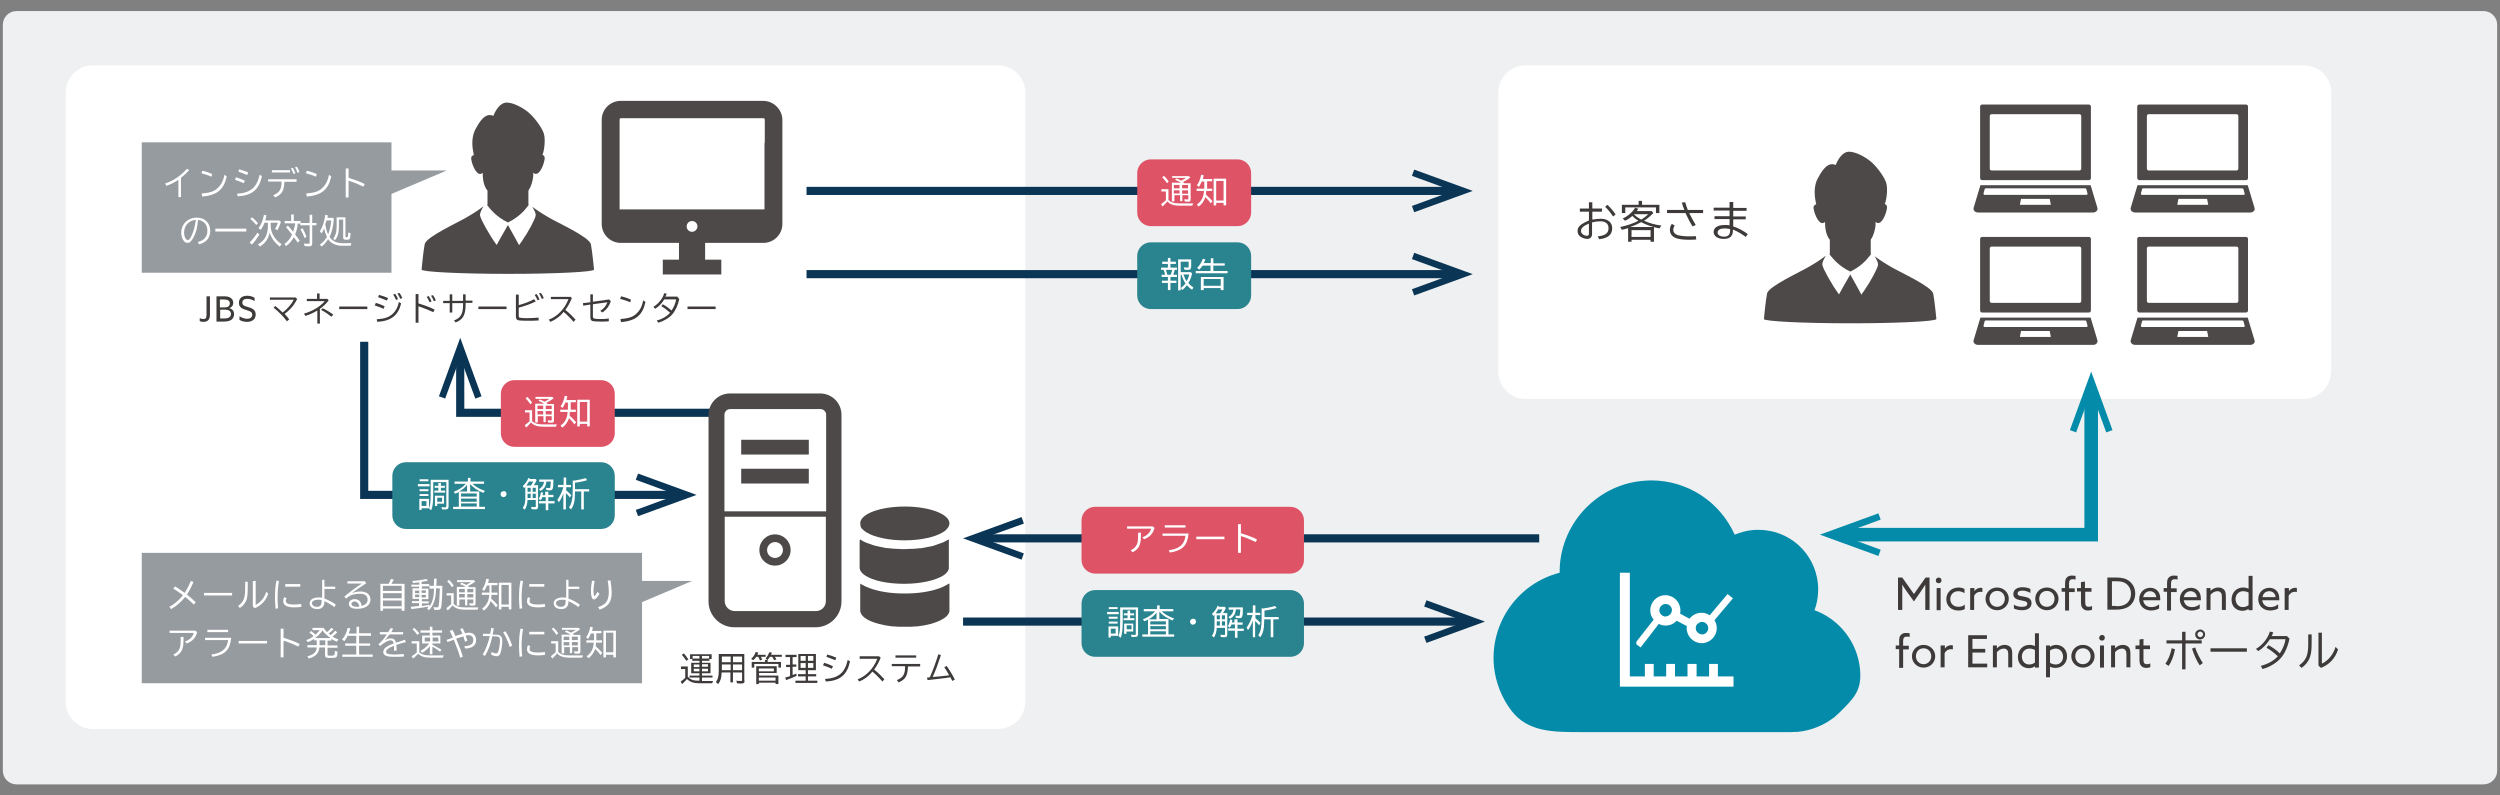 <?xml version="1.0" encoding="utf-8"?>
<!-- Generator: Adobe Illustrator 26.2.1, SVG Export Plug-In . SVG Version: 6.00 Build 0)  -->
<svg version="1.1" id="レイヤー_1" xmlns="http://www.w3.org/2000/svg" xmlns:xlink="http://www.w3.org/1999/xlink" x="0px"
	 y="0px" width="880px" height="280px" viewBox="0 0 880 280" style="enable-background:new 0 0 880 280;" xml:space="preserve">
<rect x="0" y="0" width="880" height="280" fill="#808080" stroke="none"/>
<style type="text/css">
	.st0{fill:#EEF0F1;}
	.st1{fill:#FFFFFF;}
	.st2{fill:#4C4948;}
	.st3{fill:#038BA9;}
	.st4{fill:#3E3A39;}
	.st5{fill:#969BA0;}
	.st6{fill:#0A3554;}
	.st7{fill:none;stroke:#0A3554;stroke-width:2.866;stroke-miterlimit:10;}
	.st8{fill:none;stroke:#038BA9;stroke-width:4.777;stroke-miterlimit:10;}
	.st9{fill:#DE5366;}
	.st10{fill:#2A848F;}
</style>
<g>
	<path class="st0" d="M879,271.3c0,2.6-2.1,4.8-4.8,4.8H5.8c-2.6,0-4.8-2.1-4.8-4.8V8.7c0-2.6,2.1-4.8,4.8-4.8h868.4
		c2.6,0,4.8,2.1,4.8,4.8V271.3z"/>
</g>
<g>
	<path class="st1" d="M360.9,247c0,5.3-4.3,9.6-9.6,9.6H32.7c-5.3,0-9.6-4.3-9.6-9.6V32.6c0-5.3,4.3-9.6,9.6-9.6h318.6
		c5.3,0,9.6,4.3,9.6,9.6V247z"/>
</g>
<g>
	<path class="st1" d="M820.5,130.8c0,5.3-4.3,9.6-9.6,9.6H537c-5.3,0-9.6-4.3-9.6-9.6V32.6c0-5.3,4.3-9.6,9.6-9.6h274
		c5.3,0,9.6,4.3,9.6,9.6V130.8z"/>
</g>
<g>
	<path class="st2" d="M697.7,63.4h37.6c0.4,0,0.7-0.3,0.7-0.7V37.5c0-0.4-0.3-0.7-0.7-0.7h-37.6c-0.4,0-0.7,0.3-0.7,0.7v25.2
		C697,63.1,697.3,63.4,697.7,63.4z M700.4,40.8c0-0.3,0.3-0.6,0.6-0.6h31c0.3,0,0.6,0.3,0.6,0.6v18.6c0,0.3-0.3,0.6-0.6,0.6h-31
		c-0.3,0-0.6-0.3-0.6-0.6V40.8z"/>
	<path class="st2" d="M738.3,73.2l-2.4-8h-38.8l-2.4,8c-0.2,0.8,0.5,1.6,1.6,1.6h40.5C737.8,74.8,738.5,74,738.3,73.2z M711,72.1
		l0.4-2.1h10.1l0.4,2.1H711z M734.4,68.6h-35.8c-0.3,0-0.4-0.2-0.4-0.5l0.4-1.5c0-0.2,0.2-0.3,0.4-0.3H734c0.2,0,0.3,0.1,0.4,0.3
		l0.4,1.5C734.9,68.3,734.7,68.6,734.4,68.6z"/>
</g>
<g>
	<path class="st2" d="M753,63.4h37.6c0.4,0,0.7-0.3,0.7-0.7V37.5c0-0.4-0.3-0.7-0.7-0.7H753c-0.4,0-0.7,0.3-0.7,0.7v25.2
		C752.4,63.1,752.7,63.4,753,63.4z M755.7,40.8c0-0.3,0.3-0.6,0.6-0.6h31c0.3,0,0.6,0.3,0.6,0.6v18.6c0,0.3-0.3,0.6-0.6,0.6h-31
		c-0.3,0-0.6-0.3-0.6-0.6V40.8z"/>
	<path class="st2" d="M793.6,73.2l-2.4-8h-38.8l-2.4,8c-0.2,0.8,0.5,1.6,1.6,1.6h40.5C793.1,74.8,793.9,74,793.6,73.2z M766.4,72.1
		l0.4-2.1h10.1l0.4,2.1H766.4z M789.8,68.6H754c-0.3,0-0.4-0.2-0.4-0.5l0.4-1.5c0-0.2,0.2-0.3,0.4-0.3h34.9c0.2,0,0.3,0.1,0.4,0.3
		l0.4,1.5C790.2,68.3,790.1,68.6,789.8,68.6z"/>
</g>
<g>
	<path class="st2" d="M697.7,110h37.6c0.4,0,0.7-0.3,0.7-0.7V84.1c0-0.4-0.3-0.7-0.7-0.7h-37.6c-0.4,0-0.7,0.3-0.7,0.7v25.2
		C697,109.7,697.3,110,697.7,110z M700.4,87.4c0-0.3,0.3-0.6,0.6-0.6h31c0.3,0,0.6,0.3,0.6,0.6V106c0,0.3-0.3,0.6-0.6,0.6h-31
		c-0.3,0-0.6-0.3-0.6-0.6V87.4z"/>
	<path class="st2" d="M738.3,119.8l-2.4-8h-38.8l-2.4,8c-0.2,0.8,0.5,1.6,1.6,1.6h40.5C737.8,121.4,738.5,120.6,738.3,119.8z
		 M711,118.6l0.4-2.1h10.1l0.4,2.1H711z M734.4,115.1h-35.8c-0.3,0-0.4-0.2-0.4-0.5l0.4-1.5c0-0.2,0.2-0.3,0.4-0.3H734
		c0.2,0,0.3,0.1,0.4,0.3l0.4,1.5C734.9,114.9,734.7,115.1,734.4,115.1z"/>
</g>
<g>
	<path class="st2" d="M753,110h37.6c0.4,0,0.7-0.3,0.7-0.7V84.1c0-0.4-0.3-0.7-0.7-0.7H753c-0.4,0-0.7,0.3-0.7,0.7v25.2
		C752.4,109.7,752.7,110,753,110z M755.7,87.4c0-0.3,0.3-0.6,0.6-0.6h31c0.3,0,0.6,0.3,0.6,0.6V106c0,0.3-0.3,0.6-0.6,0.6h-31
		c-0.3,0-0.6-0.3-0.6-0.6V87.4z"/>
	<path class="st2" d="M793.6,119.8l-2.4-8h-38.8l-2.4,8c-0.2,0.8,0.5,1.6,1.6,1.6h40.5C793.1,121.4,793.9,120.6,793.6,119.8z
		 M766.4,118.6l0.4-2.1h10.1l0.4,2.1H766.4z M789.8,115.1H754c-0.3,0-0.4-0.2-0.4-0.5l0.4-1.5c0-0.2,0.2-0.3,0.4-0.3h34.9
		c0.2,0,0.3,0.1,0.4,0.3l0.4,1.5C790.2,114.9,790.1,115.1,789.8,115.1z"/>
</g>
<g>
	<path class="st3" d="M654.7,235.3c-1-9.3-7.2-17.3-16-20.5c1.1-3,1.5-6.2,1.2-9.4c-1.1-10.8-10.1-18.9-20.9-18.9
		c-0.7,0-1.5,0-2.2,0.1c-2.1,0.2-4.2,0.8-6.2,1.6c-5.2-11.6-16.6-19.1-29.4-19.1c-1.1,0-2.3,0.1-3.4,0.2
		c-16.4,1.7-29,15.9-28.8,32.3c-14.8,3.8-24.7,17.9-23.1,33.2c0.6,5.5,2.7,10.8,6,15.2c5.8,7.8,15.1,7.7,24.8,7.7h73.7
		c0.7,0,1.5-0.1,2.6-0.1c4.4-0.5,8.6-2.1,12.2-4.8l0.2-0.1c0.3-0.2,0.6-0.5,0.9-0.8l1-0.9C652.7,245.7,655.5,243,654.7,235.3z"/>
</g>
<g>
	<g>
		<path class="st2" d="M165.9,56.2c0.4,2.4,2.2,6.2,3.9,4.7c0,0,0.1,0,0.1-0.1c0,2.3,0.4,4.8,1.7,6.3v5h-0.1l-0.1,0c0,0,0,0,0,0h0
			c0.9,1.2,3.3,4.3,7.4,6.2c3.4-1.6,5.7-4,6.8-5.5c0.2-0.3,0.4-0.5,0.6-0.7l0,0c0,0,0,0,0,0h-0.2v-5c0.9-1.3,1.6-3.4,1.7-5.4
			c0-0.3,0-0.6,0-0.9c1.8,1.7,3.6-2.2,4-4.7c0.2-1.1-0.4-1.4-0.7-1.6c0,0-0.1,0-0.1,0c0.5-0.6,1.3-5.2,0.5-7.6
			c-0.8-2.3-3.8-6.3-6.1-7.9c-2.5-1.8-5.1-2.9-7-2.9c-2,0-3.7,2.3-4.6,4.6c0,0,0,0,0,0.1c-3.1-1.5-5.3,2.8-6.4,4.8
			c-1,1.9-1.3,4.6-0.8,7.4c0.1,0.5,0.2,1.1,0.3,1.6C166.3,54.7,165.7,55,165.9,56.2z"/>
		<path class="st2" d="M208,86c-0.5-2.6-12-7.7-15.1-9.6c-2.9-1.7-4.4-2.8-5.4-3.5l-0.2-0.2c0,0,0,0,0,0c0,0,0,0,0,0
			c0.7,1.1,1.5,2.6,1.2,3.4c-0.3,1.3-2.4,5.3-4.8,8.8c-0.3,0.5-0.7,0.9-1,1.4c0-0.1-1.8-3.3-3.3-6c-0.2-0.4-0.4-0.8-0.6-1.1
			c0,0,0,0,0,0c0,0,0,0,0,0c-1.5,2.5-3.5,6.2-3.9,6.9c0,0.1-0.1,0.1-0.1,0.1c-2.7-3.7-5.4-8.7-5.8-10.2c-0.2-0.7,0.3-1.8,0.8-2.7
			c0.1-0.2,0.3-0.5,0.4-0.7l0,0c0,0,0,0,0,0c-0.9,0.7-2.5,1.9-5.6,3.7c-3.1,1.9-14.5,7-15.1,9.6c-0.5,2.4-1.1,9-1.1,9
			c0,0.8,13.7,1.5,30.6,1.5s30.1-0.7,30.1-1.5C209.1,95.1,208.5,88.5,208,86z"/>
	</g>
	<g>
		<path class="st2" d="M268.6,35.5h-50.1c-3.7,0-6.7,3-6.7,6.7V73h0v5.8c0,3.7,3,6.7,6.7,6.7H239v5.9h-5.7v5.2v0v0h20.6v-5.2h-5.7
			v-5.9h20.5c3.7,0,6.7-3,6.7-6.7V73h0V42.1C275.3,38.5,272.3,35.5,268.6,35.5z M243.6,81.6c-1,0-1.9-0.8-1.9-1.9
			c0-1,0.8-1.9,1.9-1.9c1,0,1.9,0.8,1.9,1.9C245.5,80.7,244.6,81.6,243.6,81.6z M269.1,50.3L269.1,50.3l0,23.3v0.1h-51V50.3h0v-8.2
			c0-0.3,0.2-0.5,0.5-0.5l50.1,0c0.2,0,0.5,0.2,0.5,0.5V50.3L269.1,50.3z"/>
	</g>
</g>
<g>
	<g>
		<path class="st2" d="M638.4,73.5c0.4,2.4,2.2,6.2,3.9,4.7c0,0,0.1,0,0.1-0.1c0,2.3,0.4,4.8,1.7,6.3v5H644l-0.1,0c0,0,0,0,0,0h0
			c0.9,1.2,3.3,4.3,7.4,6.2c3.4-1.6,5.7-4,6.8-5.5c0.2-0.3,0.4-0.5,0.6-0.7l0,0c0,0,0,0,0,0h-0.2v-5c0.9-1.3,1.6-3.4,1.7-5.4
			c0-0.3,0-0.6,0-0.9c1.8,1.7,3.6-2.2,4-4.7c0.2-1.1-0.4-1.4-0.7-1.6c0,0-0.1,0-0.1,0c0.5-0.6,1.3-5.2,0.5-7.6
			c-0.8-2.3-3.8-6.3-6.1-7.9c-2.5-1.8-5.1-2.9-7-2.9c-2,0-3.7,2.3-4.6,4.6c0,0,0,0,0,0.1c-3.1-1.5-5.3,2.8-6.4,4.8
			c-1,1.9-1.3,4.6-0.8,7.4c0.1,0.5,0.2,1.1,0.3,1.6C638.8,72.1,638.2,72.4,638.4,73.5z"/>
		<path class="st2" d="M680.5,103.4c-0.5-2.6-12-7.7-15.1-9.6c-2.9-1.7-4.4-2.8-5.4-3.5l-0.2-0.2c0,0,0,0,0,0c0,0,0,0,0,0
			c0.7,1.1,1.5,2.6,1.2,3.4c-0.3,1.3-2.4,5.3-4.8,8.8c-0.3,0.5-0.7,0.9-1,1.4c0-0.1-1.8-3.3-3.3-6c-0.2-0.4-0.4-0.8-0.6-1.1
			c0,0,0,0,0,0c0,0,0,0,0,0c-1.5,2.5-3.5,6.2-3.9,6.9c0,0.1-0.1,0.1-0.1,0.1c-2.7-3.7-5.4-8.7-5.8-10.2c-0.2-0.7,0.3-1.8,0.8-2.7
			c0.1-0.2,0.3-0.5,0.4-0.7l0,0c0,0,0,0,0,0c-0.9,0.7-2.5,1.9-5.6,3.7c-3.1,1.9-14.5,7-15.1,9.6c-0.5,2.4-1.1,9-1.1,9
			c0,0.8,13.7,1.5,30.6,1.5c16.9,0,30.1-0.7,30.1-1.5C681.6,112.4,681,105.8,680.5,103.4z"/>
	</g>
</g>
<g>
	<g>
		<path class="st4" d="M70.3,112c0.4,0.2,0.9,0.3,1.3,0.3c1,0,1.1-0.6,1.1-1.6v-6.4h1.2v6.3c0,1.1-0.2,1.6-0.5,2
			c-0.4,0.5-1.1,0.7-1.8,0.7c-0.5,0-1-0.1-1.3-0.3V112z"/>
		<path class="st4" d="M76.3,104.3h2.4c1.1,0,1.8,0.1,2.4,0.5c0.7,0.4,1,1,1,1.8c0,1-0.6,1.6-1.4,1.9v0c1,0.2,1.7,0.9,1.7,2.1
			c0,0.8-0.4,1.6-1,2c-0.6,0.4-1.5,0.6-2.8,0.6h-2.4V104.3z M79.2,108.2c0.9,0,1.7-0.4,1.7-1.4c0-0.6-0.3-0.9-0.6-1.1
			c-0.4-0.2-0.9-0.3-1.8-0.3h-1.1v2.8H79.2z M78.7,112.1c1,0,1.6-0.1,2-0.4c0.3-0.2,0.6-0.6,0.6-1.2c0-1-0.8-1.5-2.1-1.5h-1.7v3.1
			H78.7z"/>
		<path class="st4" d="M84.3,111.3c0.8,0.6,1.9,0.9,2.7,0.9c1.1,0,1.8-0.5,1.8-1.4c0-1.1-1-1.3-2.2-1.7c-1.3-0.4-2.5-0.9-2.5-2.5
			c0-1.6,1.1-2.5,2.9-2.5c0.8,0,1.8,0.2,2.6,0.7v1.2c-0.8-0.6-1.8-0.8-2.6-0.8c-1,0-1.7,0.4-1.7,1.3c0,1.1,1,1.3,2.1,1.6
			c1.3,0.4,2.6,0.9,2.6,2.6c0,1.6-1.2,2.6-3,2.6c-0.9,0-1.9-0.2-2.7-0.7V111.3z"/>
		<path class="st4" d="M103.9,104.6l0.7,0.6c-0.9,2-2.4,3.8-4.4,5.3c0.7,0.8,1.2,1.3,1.6,1.9l-0.8,0.7c-1-1.4-2.9-3.4-4.7-4.8
			l0.6-0.6c0.7,0.6,1.7,1.4,2.6,2.3c1.7-1.3,3.2-3,3.9-4.5h-8.4v-0.8H103.9z"/>
		<path class="st4" d="M112.5,103.3v1.9h2.7l0.5,0.5c-0.7,1-1.8,2.1-3.1,3v5.2h-0.9v-4.6c-1.3,0.8-2.8,1.5-4.2,1.9l-0.5-0.8
			c2.9-0.8,5.9-2.6,7.3-4.4H108v-0.8h3.6v-1.9H112.5z M116.7,111.5c-1.2-0.9-2.4-1.8-3.7-2.4l0.6-0.6c1.3,0.6,2.7,1.5,3.7,2.2
			L116.7,111.5z"/>
		<path class="st4" d="M129.3,107.9v0.9h-9.9v-0.9H129.3z"/>
		<path class="st4" d="M135,108.7c-0.8-0.4-1.9-0.8-3.1-1.2l0.4-0.9c1,0.3,2.3,0.8,3.1,1.2L135,108.7z M132.6,112.4
			c2.7-0.2,4.3-0.7,5.6-1.9c1.1-1,1.9-2.5,2.2-4.2l0.8,0.5c-1,4.2-3.5,6.2-8.4,6.5L132.6,112.4z M136.2,105.8
			c-0.9-0.4-2.1-0.8-3.1-1.2l0.3-0.8c1.1,0.3,2.3,0.7,3.2,1.1L136.2,105.8z M139.4,105.6c-0.2-0.6-0.6-1.3-1-1.9l0.7-0.3
			c0.4,0.6,0.8,1.3,1,1.9L139.4,105.6z M140.9,105.2c-0.3-0.7-0.7-1.4-1-1.9l0.7-0.2c0.4,0.5,0.8,1.2,1,1.8L140.9,105.2z"/>
		<path class="st4" d="M147.3,103.5v3.3c2.3,0.7,4.4,1.5,5.7,2.2l-0.5,0.9c-1.4-0.7-3.4-1.5-5.2-2.1v5.8h-1v-10.1H147.3z
			 M151.2,106.4c-0.2-0.6-0.6-1.3-1-1.9l0.7-0.3c0.4,0.6,0.8,1.3,1,1.9L151.2,106.4z M152.7,106c-0.2-0.6-0.6-1.4-1-1.9l0.7-0.2
			c0.4,0.5,0.8,1.2,1,1.9L152.7,106z"/>
		<path class="st4" d="M163.9,103.5v2.3h2.4v0.8h-2.4v0.5c0,3.7-0.9,5.4-3.5,6.4l-0.6-0.7c2.4-0.9,3.2-2.3,3.2-5.6v-0.5h-3.8v3.3
			h-0.9v-3.3h-2.3v-0.8h2.3v-2.3h0.9v2.3h3.8v-2.3H163.9z"/>
		<path class="st4" d="M178.3,107.9v0.9h-9.9v-0.9H178.3z"/>
		<path class="st4" d="M182.6,103.7v3.7c2-0.5,4.2-1.4,5.4-2.1l0.6,0.8c-1.5,0.8-4.1,1.7-6,2.2v2.9c0,0.4,0.1,0.5,0.3,0.6
			c0.3,0.1,1.2,0.2,2.5,0.2c1.4,0,2.6-0.1,4.2-0.2v1c-1.3,0.1-2.3,0.1-3.8,0.1c-2.6,0-3.4-0.1-3.7-0.3c-0.3-0.2-0.5-0.6-0.5-1.2
			v-7.7H182.6z M189.2,105.7c-0.2-0.6-0.6-1.3-1-1.9l0.7-0.3c0.4,0.6,0.8,1.3,1,1.9L189.2,105.7z M190.7,105.2
			c-0.3-0.7-0.6-1.4-1-1.9l0.7-0.2c0.4,0.5,0.8,1.2,1,1.9L190.7,105.2z"/>
		<path class="st4" d="M200.7,104.4l0.6,0.5c-0.6,1.5-1.3,2.8-2.3,4.2c1.2,0.9,2.5,2.2,3.6,3.4l-0.7,0.8c-0.9-1.1-2.3-2.5-3.5-3.5
			c-1.2,1.5-2.9,2.8-4.7,3.5l-0.5-0.8c3-1.1,5.6-3.8,6.9-7.2h-6.2v-0.8H200.7z"/>
		<path class="st4" d="M208.7,103.5v2.7l5.7-0.8l0.6,0.6c-0.6,1.9-1.7,3.2-3,4l-0.7-0.6c1.1-0.6,2.1-1.8,2.5-3l-5.1,0.7v4.2
			c0,0.5,0.1,0.7,0.4,0.8c0.3,0.1,1,0.2,2,0.2c1.1,0,2,0,3.2-0.2v1c-1,0.1-1.9,0.1-2.8,0.1c-1.7,0-2.6-0.1-3-0.2
			c-0.5-0.2-0.7-0.6-0.7-1.5v-4.3l-2.5,0.4l-0.1-0.9l2.6-0.3v-2.8H208.7z"/>
		<path class="st4" d="M221.8,106.4c-1-0.5-2.4-0.9-3.5-1.2l0.3-0.9c1.4,0.3,2.7,0.8,3.5,1.2L221.8,106.4z M218.4,112.3
			c2.7-0.2,4.3-0.7,5.4-1.7c1.4-1.2,2.2-2.7,2.6-4.9l0.8,0.6c-1,4.6-3.3,6.6-8.6,7.1L218.4,112.3z"/>
		<path class="st4" d="M239.1,105.3c-0.5,2.3-1.4,4.2-2.6,5.5c-1.1,1.2-3,2.3-4.8,2.8l-0.5-0.8c2-0.5,3.6-1.5,4.7-2.7
			c-1-0.9-2-1.7-3.1-2.3l0.5-0.7c1.1,0.6,2.2,1.4,3.1,2.2c0.8-1.2,1.4-2.6,1.6-3.9h-4.2c-0.8,1.4-1.9,2.5-3.2,3.3l-0.6-0.7
			c1.7-1,3.3-2.9,3.8-4.8l0.9,0.2l0,0c-0.2,0.5-0.3,0.7-0.5,1h4.2L239.1,105.3z"/>
		<path class="st4" d="M251.9,107.9v0.9H242v-0.9H251.9z"/>
	</g>
</g>
<g>
	<g>
		<path class="st4" d="M671.1,208.1c-0.5-0.7-1-1.5-1.5-2.3l0,0c0,0.7,0,1.5,0,2.5v6.4h-1.5v-11.4h1.5l4.1,5.8l4.1-5.8h1.4v11.4
			h-1.5v-6.4c0-0.9,0-1.8,0-2.5l0,0c-0.5,0.8-1,1.5-1.5,2.3l-2.5,3.6L671.1,208.1z"/>
		<path class="st4" d="M682.4,203.3c0.6,0,1,0.4,1,1c0,0.6-0.4,1-1,1c-0.6,0-1-0.4-1-1C681.4,203.8,681.8,203.3,682.4,203.3z
			 M681.7,207h1.4v7.8h-1.4V207z"/>
		<path class="st4" d="M691.6,214.4c-0.7,0.4-1.5,0.5-2.3,0.5c-2.5,0-4.2-1.7-4.2-4c0-2.4,1.9-4.1,4.3-4.1c0.8,0,1.5,0.2,2.1,0.5
			v1.5c-0.6-0.4-1.4-0.7-2.2-0.7c-1.7,0-2.8,1.2-2.8,2.8c0,1.6,1.2,2.7,2.9,2.7c0.9,0,1.7-0.3,2.2-0.8V214.4z"/>
		<path class="st4" d="M693.6,207h1.4v1.1l0,0c0.5-0.8,1.4-1.2,2.3-1.2c0.2,0,0.3,0,0.5,0.1v1.4c-0.2,0-0.4-0.1-0.6-0.1
			c-1.1,0-1.8,0.5-2.3,1.4v5h-1.4V207z"/>
		<path class="st4" d="M703,206.8c2.3,0,4.1,1.8,4.1,4s-1.8,4-4.1,4s-4.1-1.8-4.1-4S700.6,206.8,703,206.8z M703,213.6
			c1.5,0,2.7-1.2,2.7-2.8c0-1.6-1.1-2.8-2.7-2.8s-2.7,1.2-2.7,2.8C700.3,212.4,701.4,213.6,703,213.6z"/>
		<path class="st4" d="M708.8,212.8c0.9,0.6,2,0.8,3,0.8c1.1,0,1.8-0.3,1.8-1.1c0-0.9-1.1-0.9-2.3-1.2c-1.5-0.3-2.6-0.7-2.6-2.2
			c0-1.6,1.4-2.4,3.2-2.4c0.9,0,2,0.2,2.8,0.6v1.4c-0.9-0.5-1.9-0.8-2.8-0.8c-1,0-1.7,0.3-1.7,1c0,0.9,1.1,0.9,2.2,1.1
			c1.5,0.3,2.7,0.7,2.7,2.3c0,1.8-1.6,2.5-3.3,2.5c-1,0-2.1-0.2-2.9-0.6V212.8z"/>
		<path class="st4" d="M720.5,206.8c2.3,0,4.1,1.8,4.1,4s-1.8,4-4.1,4s-4.1-1.8-4.1-4S718.1,206.8,720.5,206.8z M720.5,213.6
			c1.5,0,2.7-1.2,2.7-2.8c0-1.6-1.1-2.8-2.7-2.8s-2.7,1.2-2.7,2.8C717.8,212.4,718.9,213.6,720.5,213.6z"/>
		<path class="st4" d="M726.9,208.3h-1.2V207h1.2v-1.5c0-1,0.1-1.8,0.7-2.3c0.5-0.5,1.2-0.6,1.8-0.6c0.4,0,0.9,0.1,1.2,0.1v1.3
			c-0.3-0.1-0.8-0.1-1.1-0.1c-1,0-1.2,0.7-1.2,1.5v1.7h2v1.3h-2v6.5h-1.4V208.3z"/>
		<path class="st4" d="M732.5,212v-3.8h-1.4V207h1.4v-2.1l1.4-0.2v2.3h2.3v1.3H734v3.5c0,1,0.1,1.8,1.2,1.8c0.4,0,0.9-0.1,1.2-0.3
			v1.3c-0.3,0.2-0.9,0.3-1.4,0.3c-0.6,0-1.3-0.1-1.8-0.7C732.7,213.8,732.5,213.1,732.5,212z"/>
		<path class="st4" d="M741.9,203.3h3.1c1.5,0,2.9,0.2,4,0.9c1.6,1,2.6,2.7,2.6,4.7c0,1.9-0.8,3.6-2.3,4.6c-1.2,0.8-2.7,1.1-4.7,1.1
			h-2.8V203.3z M744.9,213.4c1.4,0,2.5-0.2,3.4-0.8c1.1-0.7,1.8-2,1.8-3.6c0-1.7-0.8-2.9-1.8-3.6c-1-0.7-2.2-0.8-3.4-0.8h-1.5v8.7
			H744.9z"/>
		<path class="st4" d="M754.4,211.3c0.2,1.5,1.3,2.4,2.9,2.4c1.1,0,2-0.4,2.7-1v1.5c-0.7,0.4-1.8,0.7-2.8,0.7c-2.4,0-4.2-1.6-4.2-4
			c0-2.4,1.8-4,3.9-4c1.9,0,3.5,1.3,3.5,3.7c0,0.2,0,0.5,0,0.7H754.4z M754.4,210.2h4.6c-0.1-1.5-1.3-2.1-2.2-2.1
			C755.8,208.1,754.7,208.7,754.4,210.2z"/>
		<path class="st4" d="M762.8,208.3h-1.2V207h1.2v-1.5c0-1,0.1-1.8,0.7-2.3c0.5-0.5,1.2-0.6,1.8-0.6c0.4,0,0.9,0.1,1.2,0.1v1.3
			c-0.3-0.1-0.8-0.1-1.1-0.1c-1,0-1.2,0.7-1.2,1.5v1.7h2v1.3h-2v6.5h-1.4V208.3z"/>
		<path class="st4" d="M768.7,211.3c0.2,1.5,1.3,2.4,2.9,2.4c1.1,0,2-0.4,2.7-1v1.5c-0.7,0.4-1.8,0.7-2.8,0.7c-2.4,0-4.2-1.6-4.2-4
			c0-2.4,1.8-4,3.9-4c1.9,0,3.5,1.3,3.5,3.7c0,0.2,0,0.5,0,0.7H768.7z M768.7,210.2h4.6c-0.1-1.5-1.3-2.1-2.2-2.1
			C770.1,208.1,769,208.7,768.7,210.2z"/>
		<path class="st4" d="M776.7,207h1.4v1l0,0c0.7-0.7,1.6-1.2,2.7-1.2c0.9,0,1.6,0.3,2.1,0.8c0.4,0.5,0.6,1.1,0.6,2.3v4.8h-1.4v-4.5
			c0-0.8-0.1-1.3-0.4-1.6c-0.3-0.4-0.8-0.5-1.2-0.5c-0.9,0-1.9,0.6-2.4,1.3v5.3h-1.4V207z"/>
		<path class="st4" d="M789.6,206.8c0.8,0,1.4,0.2,1.9,0.4l0,0v-4.5h1.4v12.1h-1.4v-0.5l0,0c-0.5,0.4-1.2,0.7-2.2,0.7
			c-2.1,0-3.8-1.5-3.8-3.9C785.5,208.6,787.2,206.8,789.6,206.8z M789.5,213.7c0.8,0,1.5-0.3,2-0.7v-4.4c-0.5-0.3-1.2-0.5-1.9-0.5
			c-1.6,0-2.7,1.2-2.7,2.8C787,212.5,787.9,213.7,789.5,213.7z"/>
		<path class="st4" d="M796.3,211.3c0.2,1.5,1.3,2.4,2.9,2.4c1.1,0,2-0.4,2.7-1v1.5c-0.7,0.4-1.8,0.7-2.8,0.7c-2.4,0-4.2-1.6-4.2-4
			c0-2.4,1.8-4,3.9-4c1.9,0,3.5,1.3,3.5,3.7c0,0.2,0,0.5,0,0.7H796.3z M796.4,210.2h4.6c-0.1-1.5-1.3-2.1-2.2-2.1
			C797.7,208.1,796.6,208.7,796.4,210.2z"/>
		<path class="st4" d="M804.3,207h1.4v1.1l0,0c0.5-0.8,1.4-1.2,2.3-1.2c0.2,0,0.3,0,0.5,0.1v1.4c-0.2,0-0.4-0.1-0.6-0.1
			c-1.1,0-1.8,0.5-2.3,1.4v5h-1.4V207z"/>
		<path class="st4" d="M668.5,228.5h-1.2v-1.3h1.2v-1.5c0-1,0.1-1.8,0.7-2.3c0.5-0.5,1.2-0.6,1.8-0.6c0.4,0,0.9,0.1,1.2,0.1v1.3
			c-0.3-0.1-0.8-0.1-1.1-0.1c-1,0-1.2,0.7-1.2,1.5v1.7h2v1.3h-2v6.5h-1.4V228.5z"/>
		<path class="st4" d="M677.1,227c2.3,0,4.1,1.8,4.1,4s-1.8,4-4.1,4s-4.1-1.8-4.1-4S674.8,227,677.1,227z M677.1,233.8
			c1.5,0,2.7-1.2,2.7-2.8c0-1.6-1.1-2.8-2.7-2.8s-2.7,1.2-2.7,2.8C674.4,232.6,675.6,233.8,677.1,233.8z"/>
		<path class="st4" d="M683.2,227.2h1.4v1.1l0,0c0.5-0.8,1.4-1.2,2.3-1.2c0.2,0,0.3,0,0.5,0.1v1.4c-0.2,0-0.4-0.1-0.6-0.1
			c-1.1,0-1.8,0.5-2.3,1.4v5h-1.4V227.2z"/>
		<path class="st4" d="M692.8,223.6h6.6v1.3h-5.1v3.5h4.5v1.3h-4.5v3.9h5.2v1.3h-6.7V223.6z"/>
		<path class="st4" d="M701.5,227.2h1.4v1l0,0c0.7-0.7,1.6-1.2,2.7-1.2c0.9,0,1.6,0.3,2.1,0.8c0.4,0.5,0.6,1.1,0.6,2.3v4.8h-1.4
			v-4.5c0-0.8-0.1-1.3-0.4-1.6c-0.3-0.4-0.8-0.5-1.2-0.5c-0.9,0-1.9,0.6-2.4,1.3v5.3h-1.4V227.2z"/>
		<path class="st4" d="M714.4,227c0.8,0,1.4,0.2,1.9,0.4l0,0v-4.5h1.4V235h-1.4v-0.5l0,0c-0.5,0.4-1.2,0.7-2.2,0.7
			c-2.1,0-3.8-1.5-3.8-3.9C710.3,228.8,712,227,714.4,227z M714.3,233.9c0.8,0,1.5-0.3,2-0.7v-4.4c-0.5-0.3-1.2-0.5-1.9-0.5
			c-1.6,0-2.7,1.2-2.7,2.8C711.7,232.7,712.7,233.9,714.3,233.9z"/>
		<path class="st4" d="M721.6,238.4h-1.4v-11.2h1.4v0.5l0,0c0.5-0.4,1.3-0.7,2.2-0.7c2.1,0,3.8,1.6,3.8,4c0,2.5-1.8,4.1-4.1,4.1
			c-0.8,0-1.4-0.2-1.9-0.4l0,0V238.4z M723.6,233.9c1.5,0,2.6-1.1,2.6-2.7c0-1.6-1-2.9-2.6-2.9c-0.7,0-1.5,0.3-2,0.7v4.3
			C722.1,233.6,722.8,233.9,723.6,233.9z"/>
		<path class="st4" d="M733.2,227c2.3,0,4.1,1.8,4.1,4s-1.8,4-4.1,4s-4.1-1.8-4.1-4S730.8,227,733.2,227z M733.2,233.8
			c1.5,0,2.7-1.2,2.7-2.8c0-1.6-1.1-2.8-2.7-2.8s-2.7,1.2-2.7,2.8C730.5,232.6,731.6,233.8,733.2,233.8z"/>
		<path class="st4" d="M739.9,223.5c0.6,0,1,0.4,1,1c0,0.6-0.4,1-1,1c-0.6,0-1-0.4-1-1C738.9,224,739.4,223.5,739.9,223.5z
			 M739.2,227.2h1.4v7.8h-1.4V227.2z"/>
		<path class="st4" d="M743.1,227.2h1.4v1l0,0c0.7-0.7,1.6-1.2,2.7-1.2c0.9,0,1.6,0.3,2.1,0.8c0.4,0.5,0.6,1.1,0.6,2.3v4.8h-1.4
			v-4.5c0-0.8-0.1-1.3-0.4-1.6c-0.3-0.4-0.8-0.5-1.2-0.5c-0.9,0-1.9,0.6-2.4,1.3v5.3h-1.4V227.2z"/>
		<path class="st4" d="M753.1,232.3v-3.8h-1.4v-1.3h1.4v-2.1l1.4-0.2v2.3h2.3v1.3h-2.3v3.5c0,1,0.1,1.8,1.2,1.8
			c0.4,0,0.9-0.1,1.2-0.3v1.3c-0.3,0.2-0.9,0.3-1.4,0.3c-0.6,0-1.3-0.1-1.8-0.7C753.3,234,753.1,233.4,753.1,232.3z"/>
		<path class="st4" d="M762.2,233.6c0.9-1.1,1.9-3.4,2.2-5.4l1.2,0.3c-0.4,2.3-1.3,4.7-2.3,5.9L762.2,233.6z M769.3,222.4v3h5.7v1.1
			h-5.7v9.1h-1.2v-9.1h-5.5v-1.1h5.5v-3H769.3z M774.3,234.2c-0.9-1.3-2.1-3.8-2.7-5.9l1.1-0.4c0.5,1.7,1.7,4,2.7,5.5L774.3,234.2z
			 M776.2,223.3c0,1-0.8,1.8-1.8,1.8c-0.9,0-1.7-0.8-1.7-1.8c0-0.9,0.8-1.7,1.8-1.7C775.4,221.6,776.2,222.4,776.2,223.3z
			 M773.5,223.3c0,0.5,0.5,1,1,1s1-0.5,1-1s-0.5-1-1-1S773.5,222.8,773.5,223.3z"/>
		<path class="st4" d="M790.9,228.2v1.2h-12.8v-1.2H790.9z"/>
		<path class="st4" d="M805.9,224.8c-0.6,2.9-1.7,5.4-3.3,7.1c-1.5,1.6-3.9,3-6.2,3.6l-0.6-1.1c2.6-0.7,4.7-1.9,6-3.4
			c-1.3-1.2-2.6-2.2-4-3l0.7-0.9c1.5,0.8,2.9,1.8,4,2.9c1-1.5,1.8-3.4,2-5H799c-1.1,1.8-2.5,3.2-4.1,4.2l-0.8-0.8
			c2.2-1.2,4.2-3.7,4.9-6.1l1.2,0.3l0,0c-0.3,0.6-0.3,0.9-0.6,1.3h5.4L805.9,224.8z"/>
		<path class="st4" d="M813.7,223.2v2.6c0,2.7-0.1,4.1-0.6,5.5c-0.5,1.5-1.6,2.9-3,3.8l-0.8-0.9c2.5-1.8,3.3-3.6,3.2-8.3v-2.6H813.7
			z M817.3,222.8v10.8c2.2-1,4.1-3.3,4.8-5.9l0.9,0.9c-1,3.1-3,5.3-6,6.5l-0.9-0.8v-11.6H817.3z"/>
	</g>
</g>
<g>
	<g>
		<path class="st4" d="M560.5,71.2v2.2h3.4v1.1h-3.4v2.8c1-0.2,2.2-0.3,3-0.3c2.4,0,4,1.3,4,3.3c0,2.3-1.5,3.6-4.6,3.9l-0.5-1
			c2.7-0.3,3.8-1.1,3.8-2.9c0-1.5-1-2.4-2.8-2.4c-0.8,0-1.9,0.1-3,0.4v4.1c0,1.1-0.7,1.7-1.7,1.7c-0.8,0-1.8-0.4-2.4-0.8
			c-0.7-0.5-1-1.2-1-2c0-0.8,0.3-1.5,1.2-2.2c0.7-0.5,1.6-1,2.8-1.5v-3.1h-3.2v-1.1h3.2v-2.2H560.5z M559.3,78.7
			c-1.8,0.7-2.8,1.6-2.8,2.6c0,0.9,1,1.7,2.1,1.7c0.5,0,0.7-0.3,0.7-0.8V78.7z M567.8,76.2c-0.8-1.2-1.8-2.5-2.8-3.4l0.8-0.7
			c1.1,1,2.1,2.2,2.9,3.4L567.8,76.2z"/>
		<path class="st4" d="M582.2,85.1H581v-0.7h-6.7v0.7h-1.2v-4.8c-0.7,0.2-1.2,0.4-2.2,0.6l-0.6-1c2.3-0.5,4.6-1.2,6.4-2.2
			c-0.7-0.4-1.5-1-2.1-1.7c-0.9,0.8-1.7,1.3-2.6,1.7l-0.8-0.8c1.8-0.8,3.4-2.2,4.4-3.8l1.1,0.4c-0.3,0.4-0.4,0.5-0.5,0.8h5.2L582,75
			c-0.9,0.9-2,1.9-3.3,2.7c1.7,0.8,3.8,1.4,6.1,1.7l-0.7,1c-2.6-0.5-4.7-1.3-6.4-2.2c-1.1,0.6-2.4,1.2-3.9,1.7h8.4V85.1z
			 M584.1,72.1V75h-1.2V73h-10.8V75h-1.2v-2.9h5.9v-1.4h1.2v1.4H584.1z M574.3,83.4h6.7v-2.4h-6.7V83.4z M575.3,75.4l-0.1,0.1
			c0.7,0.7,1.6,1.3,2.5,1.8c1-0.6,2-1.4,2.5-1.9L575.3,75.4L575.3,75.4z"/>
		<path class="st4" d="M592.9,73.9c-0.3-0.7-0.7-1.8-0.9-2.6l1.2-0.1c0.2,0.8,0.6,1.9,0.9,2.7h5.4V75h-4.9c0.7,1.4,1.5,2.9,2.3,4.2
			l-1.1,0.5c-0.8-1.2-1.7-2.9-2.5-4.7h-6.5v-1.1H592.9z M597.1,84.3c-1.2,0.1-1.9,0.1-2.5,0.1c-2,0-3.5-0.2-4.4-0.5
			c-1.6-0.5-2.4-1.6-2.4-3c0-0.8,0.2-1.4,0.7-2.1l1,0.6c-0.3,0.4-0.5,0.9-0.5,1.5c0,0.9,0.6,1.6,1.7,1.9c0.8,0.2,2.2,0.4,3.9,0.4
			c0.8,0,1.4,0,2.3-0.1L597.1,84.3z"/>
		<path class="st4" d="M610.1,71.2v2h4.7v1h-4.7v2h4.4v1h-4.4v2.5c1.7,0.5,3.7,1.6,5.1,2.7l-0.7,1c-1.2-0.9-2.8-1.9-4.5-2.6v0.2
			c0,2.1-1,3.1-3.3,3.1c-2,0-3.5-1-3.5-2.4c0-1.6,1.4-2.5,4-2.5c0.5,0,1,0,1.6,0.1v-2.2h-5.3v-1h5.3v-2h-5.6v-1h5.6v-2H610.1z
			 M608.9,80.6c-0.6-0.1-1.2-0.2-1.8-0.2c-1.6,0-2.5,0.5-2.5,1.5c0,0.8,0.9,1.4,2.3,1.4c1.4,0,2.1-0.7,2.1-2.1V80.6z"/>
	</g>
</g>
<g>
	<rect x="49.9" y="50.1" class="st5" width="87.9" height="45.9"/>
	<g>
		<path class="st1" d="M62.8,63.3c-1.2,0.8-2.7,1.6-4.2,2.1l-0.5-0.8c3-1,5.5-2.7,7.7-5.2l0.8,0.5c-0.8,0.9-1.9,1.9-2.9,2.7v6.8
			h-0.9V63.3z"/>
		<path class="st1" d="M74.4,62.2c-1-0.5-2.4-0.9-3.5-1.2l0.3-0.9c1.4,0.3,2.7,0.8,3.5,1.2L74.4,62.2z M71,68.1
			c2.7-0.2,4.3-0.7,5.4-1.7c1.4-1.2,2.2-2.7,2.6-4.9l0.8,0.6c-1,4.6-3.3,6.6-8.6,7.1L71,68.1z"/>
		<path class="st1" d="M85.8,64.5c-0.8-0.4-1.9-0.8-3.1-1.2l0.4-0.9c1,0.3,2.3,0.8,3.1,1.2L85.8,64.5z M83.4,68.2
			c4.8-0.3,7-2.2,8-6.7l0.8,0.5c-1,4.7-3.4,6.8-8.5,7.1L83.4,68.2z M87,61.6c-0.9-0.4-2.1-0.8-3.1-1.2l0.3-0.8
			c1.1,0.3,2.3,0.7,3.2,1.1L87,61.6z"/>
		<path class="st1" d="M104.4,63.1V64h-4.3c-0.1,3.2-0.9,4.5-3.3,5.5l-0.6-0.8c2.2-0.9,2.9-2,2.9-4.8h-4.7v-0.8H104.4z M102.1,59.9
			v0.8h-6.4v-0.8H102.1z M103.3,61.2c-0.2-0.6-0.6-1.4-0.9-1.9l0.7-0.2c0.3,0.5,0.7,1.3,0.9,1.9L103.3,61.2z M104.7,60.8
			c-0.2-0.6-0.5-1.4-0.9-1.9l0.7-0.2c0.4,0.5,0.7,1.2,0.9,1.9L104.7,60.8z"/>
		<path class="st1" d="M111.2,62.2c-1-0.5-2.4-0.9-3.5-1.2l0.3-0.9c1.4,0.3,2.7,0.8,3.5,1.2L111.2,62.2z M107.8,68.1
			c2.7-0.2,4.3-0.7,5.4-1.7c1.4-1.2,2.2-2.7,2.6-4.9l0.8,0.6c-1,4.6-3.3,6.6-8.6,7.1L107.8,68.1z"/>
		<path class="st1" d="M122.7,59.3v3.3c2.3,0.7,4.4,1.5,5.7,2.2l-0.5,0.9c-1.4-0.7-3.5-1.6-5.2-2.1v5.9h-1V59.3H122.7z"/>
		<path class="st1" d="M69.6,85.2c2.3-0.6,3.4-1.9,3.4-4c0-1.4-0.6-2.6-1.6-3.2c-0.4-0.3-1-0.5-1.7-0.6C69.5,80,69,82,68.1,83.6
			c-0.7,1.3-1.3,1.9-2.1,1.9c-1.2,0-2.2-1.6-2.2-3.6c0-2,1.1-3.9,2.9-4.7c0.7-0.4,1.6-0.6,2.5-0.6c2.9,0,4.8,1.9,4.8,4.6
			c0,2.5-1.3,4.1-3.9,4.8L69.6,85.2z M68.9,77.4c-0.9,0.1-1.6,0.3-2.3,0.8c-1.2,0.9-1.8,2.2-1.8,3.7c0,1.4,0.6,2.6,1.3,2.6
			c0.5,0,0.9-0.6,1.5-1.9c0.6-1.4,1-3,1.3-4.9L68.9,77.4z"/>
		<path class="st1" d="M86.7,80.5v1H75.8v-1H86.7z"/>
		<path class="st1" d="M87.9,85.3c0.9-0.8,1.8-2,2.7-3.4l0.7,0.7c-0.9,1.4-1.8,2.7-2.7,3.5L87.9,85.3z M90.2,79.2
			c-0.6-0.7-1.3-1.5-2.1-2.1l0.6-0.6c0.7,0.5,1.5,1.3,2.1,2.1L90.2,79.2z M93.1,78.4c-0.3,0.9-0.8,1.8-1.3,2.5L91,80.3
			c0.9-1.2,1.6-2.8,1.9-4.7l0.9,0.2c-0.2,1-0.3,1.2-0.4,1.8h4.9l0.6,0.5c-0.3,1-0.8,2.1-1.2,2.9l-0.9-0.4c0.4-0.6,0.8-1.5,1-2.2
			h-2.5v1.4c0.1,2.3,1.6,4.8,3.8,6.1l-0.6,0.9c-1.8-1.3-3.1-3.2-3.6-5c-0.3,2.1-1.5,3.8-3.4,5l-0.7-0.8c2.3-1.2,3.5-3.3,3.5-6.4
			v-1.2H93.1z"/>
		<path class="st1" d="M105.8,77.9v0.6h3.2v-2.9h0.9v2.9h1.5v0.8h-1.5v6.4c0,0.7-0.3,1-1,1c-0.5,0-1.2,0-1.7-0.1l-0.2-0.9
			c0.6,0.1,1.3,0.1,1.6,0.1c0.3,0,0.4-0.1,0.4-0.4v-6.1h-3.3v-0.6h-0.9c-0.1,1.3-0.4,2.6-0.9,3.8c0,0.1,0.1,0.2,0.2,0.3
			c0.4,0.6,0.8,1,1.4,1.9l-0.7,0.7c-0.5-0.7-0.7-1-1.2-1.7l-0.2-0.2c-0.7,1.3-1.6,2.4-2.7,3.1l-0.6-0.7c1.1-0.8,2.1-1.9,2.7-3.3
			c-0.8-1.1-1.6-2-2.1-2.6l0.6-0.6c0.5,0.5,1.2,1.3,1.9,2.2c0.3-0.9,0.6-2,0.7-3h-3.7v-0.8h2.3v-2.3h0.9v2.3H105.8z M107.2,83.8
			c-0.4-1.1-0.9-2.2-1.4-3l0.7-0.5c0.5,0.9,1,2,1.4,3L107.2,83.8z"/>
		<path class="st1" d="M117.5,77.1c-0.2,2.8-0.8,5-1.5,6.3c0.9,1.4,2.5,2.2,4.5,2.2h3.2c-0.1,0.3-0.2,0.5-0.3,0.9h-3
			c-2.1,0-3.9-0.8-4.9-2.3c-0.7,1.1-1.4,1.9-2.3,2.6l-0.6-0.7c1-0.7,1.8-1.6,2.5-2.7c-0.5-1-0.8-1.9-1-3.1l0,0.1
			c-0.3,0.7-0.6,1.3-0.9,1.8l-0.6-0.8c0.9-1.3,1.6-3.4,1.9-5.8l0.9,0.2c-0.1,0.4-0.1,0.5-0.1,0.9h2L117.5,77.1z M114.9,77.6
			c-0.1,0.4-0.2,0.9-0.4,1.3c0.2,1.3,0.5,2.6,1,3.6c0.5-1.2,0.9-3,1.1-4.9H114.9z M121.6,83.2c0,0.3,0.1,0.3,0.4,0.3
			c0.5,0,0.5-0.1,0.6-1.7l0.8,0.3c-0.1,2.1-0.2,2.3-1.5,2.3c-0.8,0-1.1-0.2-1.1-0.8v-6.3h-1.5v2.5c0,2.2-0.4,3.5-1.4,4.8l-0.6-0.6
			c0.8-1.1,1.2-2.2,1.2-4.3v-3.2h3.1V83.2z"/>
	</g>
</g>
<g>
	<path class="st1" d="M583.9,219.6c0.7,0.4,1.5,0.6,2.4,0.6c1.5,0,2.9-0.6,3.9-1.7l3.6,1.9c0,0.2-0.1,0.5-0.1,0.7
		c0,2.9,2.4,5.3,5.3,5.3c2.9,0,5.3-2.4,5.3-5.3c0-1-0.3-2-0.8-2.8l6.5-7.7l-1.9-1.5l-6.3,7.5c-0.8-0.6-1.8-0.9-2.9-0.9
		c-1.7,0-3.2,0.8-4.2,2.1l-3.3-1.8c0.1-0.4,0.1-0.8,0.1-1.2c0-2.9-2.4-5.3-5.3-5.3c-2.9,0-5.3,2.4-5.3,5.3c0,1.3,0.4,2.4,1.2,3.3
		l-6.1,7.8v0.9l1.5,1.1L583.9,219.6z M588.5,214.8c0,0.9-0.6,1.7-1.4,2c-0.3,0.1-0.5,0.2-0.8,0.2c-0.1,0-0.3,0-0.4,0
		c-0.8-0.2-1.4-0.7-1.7-1.5c-0.1-0.2-0.1-0.4-0.1-0.7c0-1.2,1-2.2,2.2-2.2c1.1,0,2,0.8,2.2,1.8C588.5,214.6,588.5,214.7,588.5,214.8
		z M601.3,221.1L601.3,221.1c0,1.1-0.8,2-1.8,2.2c-0.1,0-0.2,0-0.2,0c-0.1,0-0.1,0-0.2,0c-0.8,0-1.5-0.5-1.9-1.1
		c-0.2-0.3-0.3-0.7-0.3-1.1c0-0.7,0.3-1.4,0.9-1.7c0.4-0.3,0.8-0.5,1.3-0.5c0.3,0,0.6,0.1,0.9,0.2
		C600.7,219.4,601.3,220.2,601.3,221.1z"/>
	<polygon class="st1" points="604.7,233.7 601.6,233.7 601.6,238.1 597.2,238.1 597.2,233.7 594,233.7 594,238.1 589.6,238.1 
		589.6,233.7 586.5,233.7 586.5,238.1 582.1,238.1 582.1,233.7 579,233.7 579,238.1 573.7,238.1 573.7,201.6 570.2,201.6 
		570.2,241.7 610.2,241.7 610.2,238.1 604.7,238.1 	"/>
</g>
<g>
	<g>
		<g>
			<polygon class="st6" points="154.5,139.5 156.7,140.3 162,125.8 167.3,140.3 169.5,139.5 162,118.9 			"/>
		</g>
	</g>
	<g>
		<g>
			<polygon class="st6" points="224.6,166.7 223.8,168.9 238.3,174.2 223.8,179.5 224.6,181.7 245.2,174.2 			"/>
		</g>
	</g>
	<polyline class="st7" points="162,123.4 162,145.3 251.9,145.3 	"/>
</g>
<g>
	<g>
		<g>
			<polygon class="st3" points="743.6,151.4 741.4,152.2 736.1,137.7 730.8,152.2 728.6,151.4 736.1,130.8 			"/>
		</g>
	</g>
	<g>
		<g>
			<polygon class="st3" points="661.2,180.7 662,182.9 647.5,188.2 662,193.5 661.2,195.7 640.6,188.2 			"/>
		</g>
	</g>
	<polyline class="st8" points="736.1,137.7 736.1,188.2 647.5,188.2 	"/>
</g>
<g>
	<g>
		<g>
			<polygon class="st6" points="497.8,59.7 497,61.9 511.5,67.2 497,72.5 497.8,74.7 518.4,67.2 			"/>
		</g>
	</g>
	<line class="st7" x1="513.9" y1="67.2" x2="283.9" y2="67.2"/>
</g>
<g>
	<g>
		<g>
			<polygon class="st6" points="497.8,89 497,91.2 511.5,96.5 497,101.8 497.8,104 518.4,96.5 			"/>
		</g>
	</g>
	<line class="st7" x1="513.9" y1="96.5" x2="283.9" y2="96.5"/>
</g>
<g>
	<g>
		<path class="st9" d="M216.4,152.5c0,2.6-2.1,4.8-4.8,4.8h-30.5c-2.6,0-4.8-2.1-4.8-4.8v-13.9c0-2.6,2.1-4.8,4.8-4.8h30.5
			c2.6,0,4.8,2.1,4.8,4.8V152.5z"/>
	</g>
	<g>
		<path class="st1" d="M187.2,148.1c0.9,0.9,2,1.3,4,1.3h4.8c-0.1,0.2-0.2,0.5-0.3,0.8h-4.5c-2.1,0-3.4-0.5-4.3-1.5
			c-0.6,0.7-1.2,1.4-1.7,1.8l-0.5-0.8c0.5-0.4,1.1-0.9,1.7-1.4v-3.1h-1.6v-0.8h2.5V148.1z M186.7,142.3c-0.5-0.8-1.1-1.5-1.7-2.1
			l0.6-0.5c0.6,0.5,1.1,1.1,1.7,2L186.7,142.3z M195,142.2v5.8c0,0.6-0.2,0.8-0.9,0.8c-0.3,0-0.8,0-1.2-0.1l-0.1-0.8
			c0.4,0.1,0.7,0.1,1.1,0.1c0.2,0,0.3,0,0.3-0.3v-1.2h-2.1v2.1h-0.8v-2.1h-2v2.2h-0.9v-6.6h3.2c-0.6-0.4-1.3-0.7-2.1-1l0.6-0.5
			c0.7,0.3,1,0.5,1.6,0.8c0.5-0.3,1.3-0.7,1.7-1h-4.9v-0.7h5.9l0.5,0.5c-0.6,0.5-1.6,1.1-2.6,1.6l0.1,0.1c0.3,0.2,0.3,0.2,0.4,0.3
			H195z M189.2,144h2v-1.2h-2V144z M189.2,145.9h2v-1.2h-2V145.9z M192.1,144h2.1v-1.2h-2.1V144z M194.2,144.7h-2.1v1.2h2.1V144.7z"
			/>
		<path class="st1" d="M200.6,144.2h2.1v0.8h-2.1c0,0.5-0.1,0.9-0.1,1.3c0.8,0.7,1.6,1.5,2.3,2.3l-0.6,0.8c-0.4-0.6-1-1.3-1.7-2
			l-0.2-0.2c-0.4,1.3-1.3,2.6-2.4,3.3l-0.6-0.7c1.6-1.1,2.4-2.7,2.5-4.8h-2.6v-0.8h2.7v-2.5h-0.9c-0.3,0.7-0.6,1.4-1,1.9l-0.7-0.6
			c0.7-0.8,1.2-2.2,1.5-3.7l0.9,0.2c-0.1,0.5-0.2,0.9-0.3,1.3h3.3v0.8h-1.8V144.2z M207.6,150.1h-0.9v-0.9h-2.6v0.9h-0.9v-9.4h4.4
			V150.1z M204.1,148.4h2.6v-6.9h-2.6V148.4z"/>
	</g>
</g>
<polyline class="st7" points="128.2,120.3 128.2,174.2 238.5,174.2 "/>
<g>
	<g>
		<path class="st10" d="M440.4,104c0,2.6-2.1,4.8-4.8,4.8h-30.5c-2.6,0-4.8-2.1-4.8-4.8V90.1c0-2.6,2.1-4.8,4.8-4.8h30.5
			c2.6,0,4.8,2.1,4.8,4.8V104z"/>
	</g>
	<g>
		<path class="st1" d="M412,98.8h2.1v0.8H412v2.5h-0.9v-2.5H409v-0.8h2.1v-1.3h-2.2v-0.8h1.2c-0.1-0.6-0.3-1.3-0.5-1.7h-0.9v-0.8
			h2.4v-1.3h-2v-0.8h2v-1.3h0.9v1.3h1.9v0.8H412v1.3h2.3V95h-0.8c-0.1,0.6-0.3,1-0.5,1.7h1.3v0.8H412V98.8z M410.4,95
			c0.2,0.5,0.3,1,0.5,1.7h1.2c0.2-0.5,0.3-0.9,0.5-1.7H410.4z M419.2,94.1c0,0.6-0.2,0.9-1,0.9c-0.4,0-0.9,0-1.3-0.1l-0.2-0.8
			c0.5,0,1.1,0.1,1.4,0.1c0.2,0,0.3-0.1,0.3-0.3v-1.8h-2.8v3.7h3.5l0.5,0.4c-0.2,1.3-0.7,2.5-1.3,3.4c0.4,0.6,1.1,1.1,1.8,1.6
			l-0.5,0.8c-0.6-0.4-1.3-1-1.8-1.6c-0.5,0.6-1,1.2-1.6,1.7l-0.6-0.7c0.6-0.4,1.1-0.9,1.7-1.6c-0.7-1-1.1-2.1-1.4-3.1h-0.3v5.5h-0.9
			V91.3h4.6V94.1z M416.6,96.6c0.3,1,0.6,1.7,1.1,2.4c0.4-0.7,0.8-1.6,0.9-2.4H416.6z"/>
		<path class="st1" d="M426.2,92.7v-1.8h0.9v1.8h4v0.8h-4v1.9h5v0.8h-11.2v-0.8h5.2v-1.9h-2.8c-0.3,0.5-0.7,1-1.2,1.4l-0.7-0.6
			c0.8-0.8,1.6-2,2-3.2l0.9,0.2c-0.2,0.5-0.3,0.8-0.6,1.3H426.2z M430.7,102.1h-1v-0.7h-6v0.7h-1v-4.6h8V102.1z M423.7,100.6h6v-2.4
			h-6V100.6z"/>
	</g>
</g>
<g>
	<g>
		<path class="st9" d="M440.4,74.8c0,2.6-2.1,4.8-4.8,4.8h-30.5c-2.6,0-4.8-2.1-4.8-4.8V60.9c0-2.6,2.1-4.8,4.8-4.8h30.5
			c2.6,0,4.8,2.1,4.8,4.8V74.8z"/>
	</g>
	<g>
		<path class="st1" d="M411.2,70.3c0.9,0.9,2,1.3,4,1.3h4.8c-0.1,0.2-0.2,0.5-0.3,0.8h-4.5c-2.1,0-3.4-0.5-4.3-1.5
			c-0.6,0.7-1.2,1.4-1.7,1.8l-0.5-0.8c0.5-0.4,1.1-0.9,1.7-1.4v-3.1h-1.6v-0.8h2.5V70.3z M410.8,64.5c-0.5-0.8-1.1-1.5-1.7-2.1
			l0.6-0.5c0.6,0.5,1.1,1.1,1.7,2L410.8,64.5z M419.1,64.4v5.8c0,0.6-0.2,0.8-0.9,0.8c-0.3,0-0.8,0-1.2-0.1l-0.1-0.8
			c0.4,0.1,0.7,0.1,1.1,0.1c0.2,0,0.3,0,0.3-0.3v-1.2h-2.1v2.1h-0.8v-2.1h-2v2.2h-0.9v-6.6h3.2c-0.6-0.4-1.3-0.7-2.1-1l0.6-0.5
			c0.7,0.3,1,0.5,1.6,0.8c0.5-0.3,1.3-0.7,1.7-1h-4.9V62h5.9l0.5,0.5c-0.6,0.5-1.6,1.1-2.6,1.6l0.1,0.1c0.3,0.2,0.3,0.2,0.4,0.3
			H419.1z M413.2,66.3h2v-1.2h-2V66.3z M413.2,68.1h2V67h-2V68.1z M416.1,66.3h2.1v-1.2h-2.1V66.3z M418.2,67h-2.1v1.2h2.1V67z"/>
		<path class="st1" d="M424.6,66.4h2.1v0.8h-2.1c0,0.5-0.1,0.9-0.1,1.3c0.8,0.7,1.6,1.5,2.3,2.3l-0.6,0.8c-0.4-0.6-1-1.3-1.7-2
			l-0.2-0.2c-0.4,1.3-1.3,2.6-2.4,3.3l-0.6-0.7c1.6-1.1,2.4-2.7,2.5-4.8h-2.6v-0.8h2.7v-2.5h-0.9c-0.3,0.7-0.6,1.4-1,1.9l-0.7-0.6
			c0.7-0.8,1.2-2.2,1.5-3.7l0.9,0.2c-0.1,0.5-0.2,0.9-0.3,1.3h3.3v0.8h-1.8V66.4z M431.6,72.3h-0.9v-0.9h-2.6v0.9h-0.9v-9.4h4.4
			V72.3z M428.1,70.6h2.6v-6.9h-2.6V70.6z"/>
	</g>
</g>
<g>
	<g>
		<g>
			<polygon class="st6" points="359.6,197 360.4,194.8 345.9,189.5 360.4,184.3 359.6,182 339,189.5 			"/>
		</g>
	</g>
	<line class="st7" x1="343.5" y1="189.5" x2="541.8" y2="189.5"/>
</g>
<g>
	<g>
		<g>
			<polygon class="st6" points="502.1,211.3 501.3,213.5 515.8,218.8 501.3,224.1 502.1,226.3 522.7,218.8 			"/>
		</g>
	</g>
	<line class="st7" x1="518.2" y1="218.8" x2="339" y2="218.8"/>
</g>
<g>
	<g>
		<path class="st10" d="M459,226.4c0,2.6-2.1,4.8-4.8,4.8h-68.7c-2.6,0-4.8-2.1-4.8-4.8v-13.9c0-2.6,2.1-4.8,4.8-4.8h68.7
			c2.6,0,4.8,2.1,4.8,4.8V226.4z"/>
	</g>
	<g>
		<path class="st1" d="M393.8,215.4v0.8h-4.1v-0.8H393.8z M393.5,223.8H391v0.6h-0.8v-3.9h3.4V223.8z M393.4,213.7v0.7h-3.1v-0.7
			H393.4z M393.4,217.1v0.7h-3.1v-0.7H393.4z M393.4,218.8v0.7h-3.1v-0.7H393.4z M391,223h1.7v-1.7H391V223z M400.6,223.2
			c0,0.7-0.3,1-1,1c-0.4,0-0.9,0-1.3,0l-0.2-0.8c0.4,0,1,0.1,1.3,0.1c0.3,0,0.4-0.1,0.4-0.4v-8.5h-4.6v3.9c0,3.3-0.2,4.7-0.7,6
			l-0.8-0.6c0.5-1.2,0.6-2.5,0.6-5.4v-4.7h6.3V223.2z M397,214.9h0.8v1h1.4v0.7h-1.4v1h1.5v0.7h-3.8v-0.7h1.4v-1h-1.3v-0.7h1.3
			V214.9z M399,222.3h-2.5v0.8h-0.8v-3.6h3.2V222.3z M396.6,221.5h1.7v-1.4h-1.7V221.5z"/>
		<path class="st1" d="M411.3,218v5.3h2v0.8h-11.2v-0.8h2v-5.2c-0.4,0.2-0.8,0.4-1.3,0.6l-0.5-0.7c1.7-0.6,3.2-1.6,4.3-2.8h-4v-0.8
			h4.7v-1.3h0.9v1.3h4.8v0.8h-4.1c1.1,1,2.6,1.9,4.4,2.5l-0.6,0.7c-1.9-0.8-3.5-1.8-4.6-3.1v2.6H411.3z M407.2,215.5
			c-0.7,1-1.7,1.9-2.9,2.5l-0.1,0h2.9V215.5z M404.9,219.8h5.5v-1.1h-5.5V219.8z M404.9,221.5h5.5v-1.1h-5.5V221.5z M404.9,223.3
			h5.5v-1.1h-5.5V223.3z"/>
		<path class="st1" d="M421,218.8c0,0.6-0.5,1.1-1.1,1.1c-0.6,0-1-0.5-1-1.1c0-0.6,0.5-1,1.1-1C420.5,217.7,421,218.2,421,218.8z"/>
		<path class="st1" d="M432,215.9v7.5c0,0.7-0.3,0.9-1,0.9c-0.3,0-0.9,0-1.3-0.1l-0.1-0.8c0.4,0.1,0.9,0.1,1.3,0.1
			c0.3,0,0.3,0,0.3-0.3V221h-2.9c-0.1,1.5-0.4,2.5-1,3.4l-0.7-0.6c0.7-1,0.9-1.9,0.9-3.5v-3.9l0,0c-0.2,0.2-0.2,0.2-0.4,0.4
			l-0.5-0.7c0.8-0.7,1.6-1.8,2-2.9l0.6,0.4h1.9l0.4,0.4c-0.3,0.7-0.6,1.3-1,1.8H432z M429.5,215.9c0.4-0.6,0.6-1,0.8-1.4h-1.5
			c-0.3,0.5-0.6,1-0.9,1.4H429.5z M428.3,216.6v1.4h1.1v-1.4H428.3z M428.3,218.7v1.5h1.1v-1.5H428.3z M430.1,218h1.1v-1.4h-1.1V218
			z M430.1,220.2h1.1v-1.5h-1.1V220.2z M434.7,218h0.9v1.1h1.8v0.8h-1.8v1.4h2.2v0.8h-2.2v2.4h-0.9V222h-2.4v-0.8h2.4v-1.4h-1.2
			c-0.1,0.4-0.3,0.7-0.6,1.1l-0.7-0.5c0.4-0.6,0.7-1.4,0.8-2.3l0.8,0.1c-0.1,0.4-0.1,0.6-0.2,0.9h0.9V218z M435,214.6
			c-0.1,1.5-0.8,2.5-2,3.2l-0.6-0.6c1.1-0.6,1.6-1.4,1.8-2.6h-1.7v-0.8h5c0,3.4-0.2,3.8-1.3,3.8c-0.4,0-0.7,0-1.2-0.1l-0.1-0.8
			c0.4,0.1,0.8,0.1,1.1,0.1c0.3,0,0.4-0.1,0.4-0.4c0.1-0.4,0.1-1,0.2-1.9H435z"/>
		<path class="st1" d="M441,218.4c-0.4,1.3-1,2.5-1.7,3.4l-0.5-0.9c0.9-1.2,1.6-2.7,2.1-4.4H439v-0.8h2v-2.6h0.9v2.6h1.7v0.8h-1.7
			v1.1c0.7,0.6,1.3,1.1,1.8,1.7l-0.5,0.8c-0.4-0.5-0.8-1-1.3-1.4l-0.1-0.1v5.7H441V218.4z M444.6,214.2c1.4-0.2,3-0.5,4.2-0.9
			l0.6,0.7c-1.2,0.4-3,0.8-4.3,0.9v2.3h5v0.8h-1.9v6.3h-0.9v-6.3H445l0,0.4c0,2.9-0.4,4.6-1.4,5.9l-0.7-0.7c0.9-1.3,1.2-2.9,1.2-6.1
			v-3.4L444.6,214.2z"/>
	</g>
</g>
<g>
	<g>
		<path class="st10" d="M216.4,181.4c0,2.6-2.1,4.8-4.8,4.8h-68.7c-2.6,0-4.8-2.1-4.8-4.8v-13.9c0-2.6,2.1-4.8,4.8-4.8h68.7
			c2.6,0,4.8,2.1,4.8,4.8V181.4z"/>
	</g>
	<g>
		<path class="st1" d="M151.2,170.4v0.8h-4.1v-0.8H151.2z M150.9,178.9h-2.5v0.6h-0.8v-3.9h3.4V178.9z M150.8,168.7v0.7h-3.1v-0.7
			H150.8z M150.8,172.2v0.7h-3.1v-0.7H150.8z M150.8,173.9v0.7h-3.1v-0.7H150.8z M148.4,178.1h1.7v-1.7h-1.7V178.1z M157.9,178.3
			c0,0.7-0.3,1-1,1c-0.4,0-0.9,0-1.3,0l-0.2-0.8c0.4,0,1,0.1,1.3,0.1c0.3,0,0.4-0.1,0.4-0.4v-8.5h-4.6v3.9c0,3.3-0.2,4.7-0.7,6
			l-0.8-0.6c0.5-1.2,0.6-2.5,0.6-5.4v-4.7h6.3V178.3z M154.4,170h0.8v1h1.4v0.7h-1.4v1h1.5v0.7h-3.8v-0.7h1.4v-1H153v-0.7h1.3V170z
			 M156.4,177.3h-2.5v0.8h-0.8v-3.6h3.2V177.3z M153.9,176.6h1.7v-1.4h-1.7V176.6z"/>
		<path class="st1" d="M168.7,173.1v5.3h2v0.8h-11.2v-0.8h2v-5.2c-0.4,0.2-0.8,0.4-1.3,0.6l-0.5-0.7c1.7-0.6,3.2-1.6,4.3-2.8h-4
			v-0.8h4.7v-1.3h0.9v1.3h4.8v0.8h-4.1c1.1,1,2.6,1.9,4.4,2.5l-0.6,0.7c-1.9-0.8-3.5-1.8-4.6-3.1v2.6H168.7z M164.5,170.5
			c-0.7,1-1.7,1.9-2.9,2.5l-0.1,0h2.9V170.5z M162.3,174.8h5.5v-1.1h-5.5V174.8z M162.3,176.6h5.5v-1.1h-5.5V176.6z M162.3,178.3
			h5.5v-1.1h-5.5V178.3z"/>
		<path class="st1" d="M178.3,173.9c0,0.6-0.5,1.1-1.1,1.1c-0.6,0-1-0.5-1-1.1c0-0.6,0.5-1,1.1-1
			C177.9,172.8,178.3,173.3,178.3,173.9z"/>
		<path class="st1" d="M189.4,170.9v7.5c0,0.7-0.3,0.9-1,0.9c-0.3,0-0.9,0-1.3-0.1l-0.1-0.8c0.4,0.1,0.9,0.1,1.3,0.1
			c0.3,0,0.3,0,0.3-0.3V176h-2.9c-0.1,1.5-0.4,2.5-1,3.4l-0.7-0.6c0.7-1,0.9-1.9,0.9-3.5v-3.9l0,0c-0.2,0.2-0.2,0.2-0.4,0.4
			l-0.5-0.7c0.8-0.7,1.6-1.8,2-2.9l0.6,0.4h1.9l0.4,0.4c-0.3,0.7-0.6,1.3-1,1.8H189.4z M186.9,170.9c0.4-0.6,0.6-1,0.8-1.4h-1.5
			c-0.3,0.5-0.6,1-0.9,1.4H186.9z M185.7,171.7v1.4h1.1v-1.4H185.7z M185.7,173.8v1.5h1.1v-1.5H185.7z M187.5,173.1h1.1v-1.4h-1.1
			V173.1z M187.5,175.3h1.1v-1.5h-1.1V175.3z M192.1,173.1h0.9v1.1h1.8v0.8H193v1.4h2.2v0.8H193v2.4h-0.9v-2.4h-2.4v-0.8h2.4v-1.4
			h-1.2c-0.1,0.4-0.3,0.7-0.6,1.1l-0.7-0.5c0.4-0.6,0.7-1.4,0.8-2.3l0.8,0.1c-0.1,0.4-0.1,0.6-0.2,0.9h0.9V173.1z M192.3,169.6
			c-0.1,1.5-0.8,2.5-2,3.2l-0.6-0.6c1.1-0.6,1.6-1.4,1.8-2.6h-1.7v-0.8h5c0,3.4-0.2,3.8-1.3,3.8c-0.4,0-0.7,0-1.2-0.1l-0.1-0.8
			c0.4,0.1,0.8,0.1,1.1,0.1c0.3,0,0.4-0.1,0.4-0.4c0.1-0.4,0.1-1,0.2-1.9H192.3z"/>
		<path class="st1" d="M198.4,173.4c-0.4,1.3-1,2.5-1.7,3.4l-0.5-0.9c0.9-1.2,1.6-2.7,2.1-4.4h-1.9v-0.8h2v-2.6h0.9v2.6h1.7v0.8
			h-1.7v1.1c0.7,0.6,1.3,1.1,1.8,1.7l-0.5,0.8c-0.4-0.5-0.8-1-1.3-1.4l-0.1-0.1v5.7h-0.9V173.4z M201.9,169.2c1.4-0.2,3-0.5,4.2-0.9
			l0.6,0.7c-1.2,0.4-3,0.8-4.3,0.9v2.3h5v0.8h-1.9v6.3h-0.9v-6.3h-2.2l0,0.4c0,2.9-0.4,4.6-1.4,5.9l-0.7-0.7
			c0.9-1.3,1.3-2.9,1.3-6.1v-3.4L201.9,169.2z"/>
	</g>
</g>
<g>
	<g>
		<path class="st9" d="M459,197.1c0,2.6-2.1,4.8-4.8,4.8h-68.7c-2.6,0-4.8-2.1-4.8-4.8v-13.9c0-2.6,2.1-4.8,4.8-4.8h68.7
			c2.6,0,4.8,2.1,4.8,4.8V197.1z"/>
	</g>
	<g>
		<path class="st1" d="M405.8,185.3l0.6,0.5c-0.5,2-1.7,3.3-3.7,4l-0.6-0.7c1.5-0.4,2.8-1.7,3.1-3h-8.5v-0.8H405.8z M401.6,187.5v1
			c0,3.4-0.7,4.7-2.9,5.9l-0.7-0.7c1.1-0.5,1.7-1.1,2.2-2.1c0.3-0.6,0.4-1.6,0.4-3.1v-1H401.6z"/>
		<path class="st1" d="M418.4,187.7c-0.4,4.3-2.1,6.1-6.6,6.8l-0.4-0.8c3.7-0.5,5.5-2,5.9-5.1h-8.1v-0.8H418.4z M417.3,184.9v0.8
			H410v-0.8H417.3z"/>
		<path class="st1" d="M431,188.9v0.9h-9.9v-0.9H431z"/>
		<path class="st1" d="M436.8,184.4v3.3c2.3,0.7,4.4,1.5,5.7,2.2l-0.5,0.9c-1.4-0.7-3.5-1.6-5.2-2.1v5.9h-1v-10.1H436.8z"/>
	</g>
</g>
<g>
	<g>
		<path class="st4" d="M246.2,238.5h-3.5v-0.7h3.5V237h-2.9v-3.7h2.9v-0.7h-2.5v-0.6h-0.8v-1.7h7.6v1.7h-0.8v0.6h-2.6v0.7h3v3.7h-3
			v0.8h3.7v0.7h-3.7v1.2h3.9c-0.1,0.3-0.2,0.6-0.3,0.8h-4.8c-1.8,0-3.1-0.5-4.1-1.5c-0.4,0.6-1.1,1.2-1.7,1.8l-0.5-0.9
			c0.6-0.4,1.1-0.8,1.6-1.3v-3.1h-1.5v-0.9h2.4v3.6c0.9,1,1.9,1.4,3.7,1.4h0.4V238.5z M241.6,232.6c-0.5-0.8-1.1-1.5-1.6-2.1
			l0.7-0.5c0.5,0.5,1.1,1.3,1.6,2.1L241.6,232.6z M243.8,230.9v0.9h2.4v-0.9H243.8z M244.2,233.9v0.9h2v-0.9H244.2z M244.2,235.4
			v0.9h2v-0.9H244.2z M247.1,231.8h2.5v-0.9h-2.5V231.8z M247.1,234.7h2.1v-0.9h-2.1V234.7z M247.1,236.3h2.1v-0.9h-2.1V236.3z"/>
		<path class="st4" d="M262.1,239.6c0,0.8-0.3,1-1.3,1c-0.5,0-1,0-1.4-0.1l-0.2-0.9c0.6,0.1,1.1,0.1,1.6,0.1c0.3,0,0.4,0,0.4-0.3
			v-2.7H258v3.5h-0.9v-3.5H254c0,1.9-0.4,3-1.2,4.1l-0.8-0.7c0.7-1,1-2,1-4v-5.9h9V239.6z M254.1,233.1h3.1v-2h-3.1V233.1z
			 M254.1,235.9h3.1v-2h-3.1V235.9z M261.2,231.1H258v2h3.2V231.1z M261.2,233.9H258v2h3.2V233.9z"/>
		<path class="st4" d="M267.8,231.2c0.2,0.3,0.4,0.7,0.5,1l-0.8,0.3c-0.2-0.5-0.3-0.8-0.6-1.3h-0.7c-0.3,0.5-0.7,0.9-1.1,1.2
			l-0.7-0.5c0.7-0.6,1.3-1.4,1.6-2.4l0.9,0.2c-0.1,0.3-0.2,0.5-0.3,0.8h2.9v0.7H267.8z M272.7,231.2c0.2,0.2,0.4,0.5,0.6,0.9
			l-0.8,0.3c-0.2-0.4-0.4-0.8-0.7-1.2H271c-0.3,0.4-0.5,0.8-0.8,1.1v0.7h4.7v2h-0.9v-1.3h-8.5v1.3h-0.9v-2h4.7v-0.7h0.8l-0.6-0.5
			c0.5-0.6,1-1.4,1.3-2.2l0.9,0.1c-0.1,0.4-0.2,0.5-0.3,0.8h3.8v0.7H272.7z M273.4,236.9h-6.2v0.9h6.8v3H273v-0.5h-5.9v0.5h-0.9
			v-6.3h7.2V236.9z M267.1,236.3h5.3v-1h-5.3V236.3z M267.1,239.6h5.9v-1.1h-5.9V239.6z"/>
		<path class="st4" d="M279,233.9h1.3v0.8H279v2.9c0.7-0.3,0.9-0.3,1.3-0.5l0.1,0.8c-1,0.5-2.4,1-3.7,1.5l-0.3-0.9
			c0.6-0.2,1.2-0.3,1.7-0.5v-3.2h-1.4v-0.8h1.4v-2.7h-1.6v-0.8h3.9v0.8H279V233.9z M287.1,235.9h-2.7v1.4h2.9v0.8h-2.9v1.5h3.3v0.8
			H280v-0.8h3.6v-1.5h-2.7v-0.8h2.7v-1.4h-2.6v-5.7h6.2V235.9z M281.8,232.6h1.8v-1.7h-1.8V232.6z M281.8,235.1h1.8v-1.7h-1.8V235.1
			z M286.3,230.9h-1.9v1.7h1.9V230.9z M286.3,233.4h-1.9v1.7h1.9V233.4z"/>
		<path class="st4" d="M292.8,235.4c-0.8-0.4-1.9-0.8-3.1-1.2l0.4-0.9c1,0.3,2.3,0.8,3.1,1.2L292.8,235.4z M290.4,239
			c4.8-0.3,7-2.2,8-6.7l0.8,0.5c-1,4.7-3.4,6.8-8.5,7.1L290.4,239z M294,232.4c-0.9-0.4-2.1-0.8-3.1-1.2l0.3-0.8
			c1.1,0.3,2.3,0.7,3.2,1.1L294,232.4z"/>
		<path class="st4" d="M309.4,231l0.6,0.5c-0.6,1.5-1.3,2.8-2.3,4.2c1.2,0.9,2.5,2.2,3.6,3.4l-0.7,0.8c-0.9-1.1-2.3-2.5-3.5-3.5
			c-1.2,1.5-2.9,2.8-4.7,3.5l-0.5-0.8c3-1.1,5.6-3.8,6.9-7.2h-6.2V231H309.4z"/>
		<path class="st4" d="M323.9,233.8v0.8h-4.3c-0.1,3.3-0.9,4.6-3.3,5.6l-0.6-0.8c2.2-0.9,2.9-2,2.9-4.9h-4.7v-0.8H323.9z
			 M322.5,230.7v0.8h-7.3v-0.8H322.5z"/>
		<path class="st4" d="M326.3,238.5c0.2,0,0.6,0,1-0.1c1-2.2,2.1-5.2,3-8.1l0.9,0.3c-0.9,2.8-1.9,5.6-2.9,7.7
			c1.9-0.1,4.2-0.4,5.8-0.6c-0.6-1.1-1.2-2.1-1.7-2.8l0.8-0.5c0.9,1.2,2.1,3.2,2.9,4.8l-0.9,0.5l0,0c-0.2-0.3-0.2-0.5-0.3-0.6
			c-0.1-0.2-0.2-0.4-0.3-0.6l-0.1-0.1c-1.6,0.3-4.5,0.6-8,1L326.3,238.5z"/>
	</g>
</g>
<g>
	<rect x="49.9" y="194.6" class="st5" width="176.1" height="45.9"/>
	<g>
		<path class="st1" d="M61.6,206.4c1,0.6,2,1.3,3.4,2.3c0.9-1.4,1.7-3,2.2-4.2l0.9,0.4c-0.6,1.4-1.4,3-2.3,4.4
			c1.1,0.9,2.2,1.8,3.1,2.7l-0.7,0.8c-0.7-0.7-1.8-1.7-3-2.7c-1.3,1.7-3.3,3.4-5,4.3l-0.6-0.8c1.5-0.7,3.4-2.3,4.8-4.1
			c-1.2-0.9-2.4-1.7-3.4-2.3L61.6,206.4z"/>
		<path class="st1" d="M81.7,208.7v0.9h-9.9v-0.9H81.7z"/>
		<path class="st1" d="M87.2,204.8v2c0,2.1-0.1,3.2-0.4,4.3c-0.4,1.1-1.3,2.3-2.4,2.9l-0.6-0.7c2-1.4,2.5-2.8,2.5-6.4v-2.1H87.2z
			 M90,204.5v8.4c1.7-0.8,3.2-2.6,3.7-4.6l0.7,0.7c-0.8,2.4-2.4,4.1-4.7,5.1l-0.7-0.6v-9H90z"/>
		<path class="st1" d="M97,214.3c-0.1-1.2-0.2-2.3-0.2-3.7c0-2.3,0.1-4.2,0.5-6.2l0.9,0.1c-0.3,1.7-0.5,3.7-0.5,5.9
			c0,1.4,0.1,2.5,0.2,3.7L97,214.3z M106.1,213.6c-0.7,0.1-1.6,0.2-2.4,0.2c-2.7,0-4-0.7-4-2.2c0-0.5,0.1-1,0.4-1.4l0.8,0.4
			c-0.2,0.2-0.3,0.6-0.3,0.9c0,0.9,0.9,1.3,2.9,1.3c0.8,0,1.8-0.1,2.5-0.2L106.1,213.6z M105.7,205.6v0.9h-5.3v-0.9H105.7z"/>
		<path class="st1" d="M114.2,204.2v2.3h3.8v0.8h-3.8v3.4c1.2,0.4,2.9,1.3,4,2.1l-0.5,0.9c-1-0.8-2.4-1.6-3.5-2.1v0.2
			c0,1.7-0.9,2.6-2.5,2.6c-1.6,0-2.7-0.8-2.7-2c0-1.3,1.2-2.1,3.2-2.1c0.4,0,0.7,0,1.2,0.1v-6.3H114.2z M113.3,211.2
			c-0.5-0.1-1-0.1-1.4-0.1c-1.2,0-2.1,0.5-2.1,1.2c0,0.7,0.7,1.3,1.7,1.3c1.2,0,1.7-0.6,1.7-1.9V211.2z"/>
		<path class="st1" d="M128.4,204.6l0.5,0.7c-2.1,1.4-3.8,2.5-5,3.5c1-0.4,1.9-0.6,2.9-0.6c2.3,0,3.6,1.1,3.6,2.9
			c0,2-1.9,3.2-4.7,3.2c-1.9,0-2.9-0.6-2.9-1.8c0-0.9,0.9-1.6,2-1.6c0.8,0,1.5,0.3,1.9,0.8c0.3,0.4,0.5,0.9,0.6,1.6
			c1.4-0.4,2.1-1.1,2.1-2.2c0-1.4-1-2.1-2.7-2.1c-1,0-2.3,0.2-3.1,0.5c-0.5,0.2-1.1,0.6-1.8,1.2l-0.6-0.7c1.4-1.2,4.4-3.5,6.2-4.6
			h-5.1v-0.8H128.4z M126,212.3c-0.3-0.3-0.7-0.6-1.2-0.6c-0.6,0-1.1,0.4-1.1,0.9c0,0.6,0.8,1,2,1c0.3,0,0.5,0,0.8-0.1
			C126.4,213,126.3,212.6,126,212.3z"/>
		<path class="st1" d="M136.8,205.5c0.3-0.5,0.6-1.2,0.8-1.7l1,0.2c-0.2,0.4-0.5,1-0.8,1.5h4.6v9.5h-1v-0.8h-6.6v0.8h-0.9v-9.5
			H136.8z M134.8,208h6.6v-1.8h-6.6V208z M134.8,210.6h6.6v-1.8h-6.6V210.6z M134.8,213.4h6.6v-2h-6.6V213.4z"/>
		<path class="st1" d="M147.6,206.5h-2.8v-0.7h2.8V205l-0.2,0c-0.8,0.1-1.3,0.1-2,0.2l-0.3-0.7c1.8-0.1,3.8-0.4,5-0.7l0.5,0.6
			c-0.5,0.1-1.4,0.3-2.2,0.4v0.8h2.7v0.6h1.6l0.1-2.5h0.9l-0.1,2.5h2.1c0,3.8-0.2,6.5-0.4,7.5c-0.1,0.7-0.5,1-1.3,1
			c-0.3,0-0.8,0-1.2-0.1l-0.2-0.9c0.5,0.1,0.9,0.1,1.2,0.1c0.4,0,0.5-0.1,0.6-0.5c0.2-1,0.3-3.2,0.4-5.6l0-0.6h-1.3
			c-0.1,3.8-0.8,5.9-2.5,7.7l-0.7-0.6c0.2-0.2,0.4-0.5,0.6-0.7c-1.6,0.3-4,0.7-6.1,0.9l-0.2-0.8c0.9-0.1,1-0.1,1.8-0.2l1.1-0.1v-1
			h-2.5v-0.7h2.5v-0.8h-2.3v-3.7h2.3V206.5z M146.1,207.9v0.9h1.5v-0.9H146.1z M146.1,209.3v0.9h1.5v-0.9H146.1z M150.8,207.2v3.7
			h-2.3v0.8h2.4v0.7h-2.4v0.9c1.8-0.2,1.9-0.3,2.7-0.4l0,0.6c1-1.5,1.5-3.2,1.6-6.3h-1.6v-0.8h-2.7v0.8H150.8z M148.4,208.7h1.5
			v-0.9h-1.5V208.7z M148.4,210.3h1.5v-0.9h-1.5V210.3z"/>
		<path class="st1" d="M159.6,212.5c0.9,0.9,2,1.3,4,1.3h4.8c-0.1,0.2-0.2,0.5-0.3,0.8h-4.5c-2.1,0-3.4-0.5-4.3-1.5
			c-0.6,0.7-1.2,1.4-1.7,1.8l-0.5-0.8c0.5-0.4,1.1-0.9,1.7-1.4v-3.1h-1.6v-0.8h2.5V212.5z M159.1,206.7c-0.5-0.8-1.1-1.5-1.7-2.1
			l0.6-0.5c0.6,0.5,1.1,1.1,1.7,2L159.1,206.7z M167.4,206.6v5.8c0,0.6-0.2,0.8-0.9,0.8c-0.3,0-0.8,0-1.2-0.1l-0.1-0.8
			c0.4,0.1,0.7,0.1,1.1,0.1c0.2,0,0.3,0,0.3-0.3V211h-2.1v2.1h-0.8V211h-2v2.2h-0.9v-6.6h3.2c-0.6-0.4-1.3-0.7-2.1-1l0.6-0.5
			c0.7,0.3,1,0.5,1.6,0.8c0.5-0.3,1.3-0.7,1.7-1h-4.9v-0.7h5.9l0.5,0.5c-0.6,0.5-1.6,1.1-2.6,1.6l0.1,0.1c0.3,0.2,0.3,0.2,0.4,0.3
			H167.4z M161.6,208.5h2v-1.2h-2V208.5z M161.6,210.3h2v-1.2h-2V210.3z M164.5,208.5h2.1v-1.2h-2.1V208.5z M166.6,209.1h-2.1v1.2
			h2.1V209.1z"/>
		<path class="st1" d="M173,208.6h2.1v0.8H173c0,0.5-0.1,0.9-0.1,1.3c0.8,0.7,1.6,1.5,2.3,2.3l-0.6,0.8c-0.4-0.6-1-1.3-1.7-2
			l-0.2-0.2c-0.4,1.3-1.3,2.6-2.4,3.3l-0.6-0.7c1.6-1.1,2.4-2.7,2.5-4.8h-2.6v-0.8h2.7v-2.5h-0.9c-0.3,0.7-0.6,1.4-1,1.9l-0.7-0.6
			c0.7-0.8,1.2-2.2,1.5-3.7l0.9,0.2c-0.1,0.5-0.2,0.9-0.3,1.3h3.3v0.8H173V208.6z M180,214.5h-0.9v-0.9h-2.6v0.9h-0.9v-9.4h4.4
			V214.5z M176.5,212.8h2.6v-6.9h-2.6V212.8z"/>
		<path class="st1" d="M182.9,214.3c-0.1-1.2-0.2-2.3-0.2-3.7c0-2.3,0.1-4.2,0.5-6.2l0.9,0.1c-0.3,1.7-0.5,3.7-0.5,5.9
			c0,1.4,0.1,2.5,0.2,3.7L182.9,214.3z M191.9,213.6c-0.7,0.1-1.6,0.2-2.4,0.2c-2.7,0-4-0.7-4-2.2c0-0.5,0.1-1,0.4-1.4l0.8,0.4
			c-0.2,0.2-0.3,0.6-0.3,0.9c0,0.9,0.9,1.3,2.9,1.3c0.8,0,1.8-0.1,2.5-0.2L191.9,213.6z M191.6,205.6v0.9h-5.3v-0.9H191.6z"/>
		<path class="st1" d="M200.1,204.2v2.3h3.8v0.8h-3.8v3.4c1.2,0.4,2.9,1.3,4,2.1l-0.5,0.9c-1-0.8-2.4-1.6-3.5-2.1v0.2
			c0,1.7-0.9,2.6-2.5,2.6c-1.6,0-2.7-0.8-2.7-2c0-1.3,1.2-2.1,3.2-2.1c0.4,0,0.7,0,1.2,0.1v-6.3H200.1z M199.2,211.2
			c-0.5-0.1-1-0.1-1.4-0.1c-1.2,0-2.1,0.5-2.1,1.2c0,0.7,0.7,1.3,1.7,1.3c1.2,0,1.7-0.6,1.7-1.9V211.2z"/>
		<path class="st1" d="M211,209.1c-0.7,1.2-1.4,1.9-1.9,1.9c-0.7,0-1.1-1.1-1.1-3.2c0-0.9,0.2-2.4,0.4-3.4l0.9,0.1
			c-0.2,1.3-0.4,2.5-0.4,3.3c0,1.3,0.1,2,0.3,2c0.2,0,0.8-0.8,1.2-1.5L211,209.1z M210.5,213.7c1.1-0.3,2.1-0.9,2.7-1.5
			c0.7-0.8,1.1-2,1.1-3.7c0-1.1-0.1-2.6-0.4-4.1l1-0.1c0.2,1.5,0.4,3,0.4,4.3c0,3.3-1.2,4.9-4.2,6L210.5,213.7z"/>
		<path class="st1" d="M68.8,222l0.6,0.5c-0.5,2-1.7,3.3-3.7,4l-0.6-0.7c1.5-0.4,2.8-1.7,3.1-3h-8.5V222H68.8z M64.6,224.2v1
			c0,3.4-0.7,4.7-2.9,5.9l-0.7-0.7c1.1-0.5,1.7-1.1,2.2-2.1c0.3-0.6,0.4-1.6,0.4-3.1v-1H64.6z"/>
		<path class="st1" d="M81.4,224.4c-0.4,4.3-2.1,6.1-6.6,6.8l-0.4-0.8c3.7-0.5,5.5-2,5.9-5.1h-8.1v-0.8H81.4z M80.3,221.7v0.8H73
			v-0.8H80.3z"/>
		<path class="st1" d="M94,225.6v0.9H84v-0.9H94z"/>
		<path class="st1" d="M99.8,221.2v3.3c2.3,0.7,4.4,1.5,5.7,2.2l-0.5,0.9c-1.4-0.7-3.5-1.6-5.2-2.1v5.9h-1v-10.1H99.8z"/>
		<path class="st1" d="M117.4,221.5c-0.5,0.5-1,0.9-1.7,1.5c0.3,0.2,0.5,0.4,0.7,0.6c0.6-0.5,1.1-1,1.6-1.6l0.7,0.6
			c-0.5,0.5-1,1-1.7,1.5c0.6,0.3,1.3,0.7,2.1,1l-0.5,0.8c-0.8-0.3-1.3-0.6-2-1v0.6h-1.3v1.7h3.5v0.8h-3.5v2.3c0,0.5,0.1,0.5,1.2,0.5
			c0.8,0,1.1-0.1,1.2-0.3c0.1-0.1,0.1-0.6,0.2-1.4l0.9,0.3c0,0.9-0.1,1.3-0.2,1.6c-0.2,0.5-0.6,0.6-2.4,0.6c-0.8,0-1.1,0-1.4-0.2
			c-0.3-0.2-0.4-0.4-0.4-0.9v-2.6h-2c-0.1,2-1.3,3.2-3.7,3.9l-0.5-0.8c2.2-0.5,3.2-1.5,3.3-3.1h-3.3v-0.8h3.3v-1.7h-1v-0.5
			c-0.7,0.5-1.4,0.9-2.2,1.1l-0.5-0.7c1-0.3,1.8-0.8,2.6-1.4c-0.5-0.5-1-0.9-1.5-1.2l0.6-0.6c0.6,0.5,1.1,0.9,1.6,1.3
			c0.6-0.6,1-1,1.4-1.6H110V221h3.9c0.4,0.6,0.7,1,1.2,1.5c0.6-0.4,1-0.9,1.5-1.5L117.4,221.5z M116.4,224.6
			c-1.2-0.8-2.2-1.7-2.9-2.7c-0.6,1-1.5,1.9-2.6,2.7H116.4z M112.5,225.4v1.7h2v-1.7H112.5z"/>
		<path class="st1" d="M125.5,222.9v-2.3h0.9v2.3h4.2v0.9h-4.2v2.7h3.9v0.8h-3.9v3.1h4.8v0.8h-10.7v-0.8h4.9v-3.1h-3.9v-0.8h3.9
			v-2.7h-3c-0.4,0.7-0.7,1.3-1.2,1.9l-0.8-0.6c1-1.1,1.6-2.4,2-4.1l0.9,0.2c-0.2,0.7-0.3,1.2-0.6,1.8H125.5z"/>
		<path class="st1" d="M136.7,222.4c0.3-0.5,0.6-1,0.8-1.3l0.9,0.2c-0.2,0.4-0.3,0.5-0.6,1.1l-0.1,0.1h4.2v0.8h-4.8
			c-0.6,0.8-1.1,1.5-1.6,2.1c0.8-0.5,1.4-0.7,2.1-0.7c1,0,1.5,0.5,1.8,1.5c1.1-0.3,2-0.6,3.1-1l0.4,0.8c-1.7,0.4-2.4,0.7-3.4,1
			c0.1,0.6,0.1,1.3,0.1,2l-0.9,0.1v-0.2c0-0.8,0-1.1,0-1.6c-1.9,0.7-2.8,1.4-2.8,2.1s0.8,1,3,1c1,0,2-0.1,3.2-0.2l0.1,0.9
			c-1.2,0.1-2.1,0.1-3.3,0.1c-1.4,0-2.3-0.1-2.9-0.3c-0.7-0.3-1.1-0.7-1.1-1.4c0-0.8,0.5-1.5,1.6-2.1c0.6-0.3,1-0.5,2.1-0.9
			c-0.2-0.8-0.5-1.1-1.1-1.1c-0.9,0-2.3,0.8-3.7,2l-0.6-0.6c1.3-1.2,2-2,2.9-3.4l0.1-0.1h-2.5v-0.8H136.7z"/>
		<path class="st1" d="M147.5,229.5c0.9,0.9,2,1.2,4,1.2h4.7c-0.1,0.2-0.2,0.4-0.3,0.8h-4.4c-2.1,0-3.3-0.4-4.3-1.4
			c-0.6,0.7-1.3,1.3-1.8,1.7l-0.5-0.8c0.5-0.3,1.3-0.9,1.8-1.3v-3.2h-1.8v-0.8h2.7V229.5z M146.9,223.5c-0.5-0.8-1.2-1.5-1.7-2
			l0.6-0.5c0.6,0.6,1.3,1.2,1.8,1.9L146.9,223.5z M151.4,227.3c-0.7,1-1.6,1.8-2.8,2.5l-0.6-0.7c1.2-0.6,2.3-1.6,3.1-2.6h-2.5v-2.8
			h2.7v-1h-3.3v-0.8h3.3v-1.3h0.9v1.3h3.4v0.8h-3.4v1h2.8v2.8h-2.8v0.4l0.1,0.1c1,0.5,2.1,1.1,3.1,1.7l-0.5,0.7
			c-0.8-0.6-1.5-1.1-2.7-1.8v2.7h-0.9V227.3z M149.5,224.4v1.4h1.9v-1.4H149.5z M152.3,225.8h2v-1.4h-2V225.8z"/>
		<path class="st1" d="M159.3,221.7c0.4,0.7,0.7,1.4,1,2.2c0.8-0.3,1.2-0.4,2.5-0.8c-0.4-0.8-0.6-1.2-0.8-1.7l0.8-0.3
			c0.3,0.5,0.6,1.1,0.9,1.8c0.5-0.1,1-0.2,1.3-0.2c0.7,0,1.4,0.2,1.8,0.6c0.5,0.5,0.8,1.2,0.8,2c0,1.1-0.4,1.8-1.2,2.3
			c-0.6,0.4-1.3,0.6-2.6,0.7l-0.4-0.8c1.1-0.1,1.9-0.3,2.4-0.6c0.5-0.3,0.8-0.9,0.8-1.6c0-1.1-0.6-1.7-1.7-1.7c-0.3,0-0.6,0-1,0.1
			c0.3,0.8,0.4,1.2,0.6,1.8l-0.8,0.4c-0.2-0.7-0.4-1.3-0.6-1.9l-0.3,0.1c-1.3,0.4-1.4,0.4-2.2,0.7l0,0.1l0.4,1
			c0.8,1.9,1.6,4,1.9,5.3l-0.9,0.3c-0.3-1.1-1.1-3.5-1.7-4.9l-0.4-1l-0.1-0.3l-0.1-0.1c-0.8,0.3-1.6,0.6-2.2,0.8l-0.3-0.8l0.1,0
			l0.6-0.2c0.2-0.1,0.3-0.1,1.3-0.5l0.2-0.1l-0.1-0.2c-0.5-1.1-0.6-1.4-1-2.1L159.3,221.7z"/>
		<path class="st1" d="M172.5,223.3c0.2-0.8,0.3-1.5,0.4-2.3l0.9,0.2c-0.1,0.7-0.2,1.3-0.4,2.2h1c1.8,0,2.4,0.6,2.4,2.3
			c0,1.8-0.4,3.8-0.8,4.6c-0.3,0.5-0.7,0.7-1.2,0.7c-0.5,0-1.3-0.2-1.9-0.6l0.1-0.9c0.6,0.3,1.3,0.5,1.7,0.5c0.3,0,0.5-0.2,0.7-0.7
			c0.3-0.9,0.6-2.5,0.6-3.8c0-1.1-0.3-1.5-1.5-1.5h-1.2c-0.6,2.7-1.4,5-2.6,6.9l-0.8-0.5c1.1-1.7,2-4.2,2.5-6.5H170v-0.8H172.5z
			 M179.4,227.7c-0.5-1.7-1.4-3.8-2.3-5.1l0.8-0.4c1,1.5,1.9,3.5,2.4,5.1L179.4,227.7z"/>
		<path class="st1" d="M182.9,231.2c-0.1-1.2-0.2-2.3-0.2-3.7c0-2.3,0.1-4.2,0.5-6.2l0.9,0.1c-0.3,1.7-0.5,3.7-0.5,5.9
			c0,1.4,0.1,2.5,0.2,3.7L182.9,231.2z M191.9,230.5c-0.7,0.1-1.6,0.2-2.4,0.2c-2.7,0-4-0.7-4-2.2c0-0.5,0.1-1,0.4-1.4l0.8,0.4
			c-0.2,0.2-0.3,0.6-0.3,0.9c0,0.9,0.9,1.3,2.9,1.3c0.8,0,1.8-0.1,2.5-0.2L191.9,230.5z M191.6,222.4v0.9h-5.3v-0.9H191.6z"/>
		<path class="st1" d="M196.4,229.4c0.9,0.9,2,1.3,4,1.3h4.8c-0.1,0.2-0.2,0.5-0.3,0.8h-4.5c-2.1,0-3.4-0.5-4.3-1.5
			c-0.6,0.7-1.2,1.4-1.7,1.8l-0.5-0.8c0.5-0.4,1.1-0.9,1.7-1.4v-3.1h-1.6v-0.8h2.5V229.4z M195.9,223.5c-0.5-0.8-1.1-1.5-1.7-2.1
			l0.6-0.5c0.6,0.5,1.1,1.1,1.7,2L195.9,223.5z M204.3,223.5v5.8c0,0.6-0.2,0.8-0.9,0.8c-0.3,0-0.8,0-1.2-0.1l-0.1-0.8
			c0.4,0.1,0.7,0.1,1.1,0.1c0.2,0,0.3,0,0.3-0.3v-1.2h-2.1v2.1h-0.8v-2.1h-2v2.2h-0.9v-6.6h3.2c-0.6-0.4-1.3-0.7-2.1-1l0.6-0.5
			c0.7,0.3,1,0.5,1.6,0.8c0.5-0.3,1.3-0.7,1.7-1h-4.9v-0.7h5.9l0.5,0.5c-0.6,0.5-1.6,1.1-2.6,1.6l0.1,0.1c0.3,0.2,0.3,0.2,0.4,0.3
			H204.3z M198.4,225.3h2v-1.2h-2V225.3z M198.4,227.2h2V226h-2V227.2z M201.3,225.3h2.1v-1.2h-2.1V225.3z M203.4,226h-2.1v1.2h2.1
			V226z"/>
		<path class="st1" d="M209.8,225.4h2.1v0.8h-2.1c0,0.5-0.1,0.9-0.1,1.3c0.8,0.7,1.6,1.5,2.3,2.3l-0.6,0.8c-0.4-0.6-1-1.3-1.7-2
			l-0.2-0.2c-0.4,1.3-1.3,2.6-2.4,3.3l-0.6-0.7c1.6-1.1,2.4-2.7,2.5-4.8h-2.6v-0.8h2.7V223H208c-0.3,0.7-0.6,1.4-1,1.9l-0.7-0.6
			c0.7-0.8,1.2-2.2,1.5-3.7l0.9,0.2c-0.1,0.5-0.2,0.9-0.3,1.3h3.3v0.8h-1.8V225.4z M216.8,231.4h-0.9v-0.9h-2.6v0.9h-0.9V222h4.4
			V231.4z M213.3,229.6h2.6v-6.9h-2.6V229.6z"/>
	</g>
</g>
<g>
	<g>
		<path class="st2" d="M288.7,138.5h-31.8c-4.1,0-7.5,3.4-7.5,7.5v65.7c0,5,4.1,9.1,9.1,9.1h28.6c5,0,9.1-4.1,9.1-9.1V146
			C296.2,141.8,292.8,138.5,288.7,138.5z M255,181.9h35.6h0.1v29.7c0,2-1.6,3.5-3.5,3.5h-28.6c-1.9,0-3.5-1.6-3.5-3.5V181.9
			L255,181.9z M290.6,180H255V146c0-1.1,0.9-2,2-2h31.8c1.1,0,2,0.9,2,2V180L290.6,180z"/>
		<rect x="260.9" y="154.8" class="st2" width="23.8" height="5.2"/>
		<polygon class="st2" points="261,165 261,165 260.9,165 260.9,170.2 284.7,170.2 284.7,165 261,165 		"/>
		<path class="st2" d="M272.8,199.1c3.1,0,5.5-2.5,5.5-5.5c0-3.1-2.5-5.5-5.5-5.5c-3.1,0-5.5,2.5-5.5,5.5
			C267.3,196.7,269.7,199.1,272.8,199.1z M272.8,190.8c1.5,0,2.8,1.2,2.8,2.8c0,1.5-1.2,2.8-2.8,2.8c-1.5,0-2.8-1.2-2.8-2.8
			C270,192.1,271.3,190.8,272.8,190.8z"/>
	</g>
	<g>
		<g>
			<path class="st2" d="M334,189.9C334,189.9,334,189.9,334,189.9C334,189.9,334,189.9,334,189.9C334,189.9,334,189.9,334,189.9
				L334,189.9L334,189.9L334,189.9C334,189.9,334,189.9,334,189.9C334,189.9,334,189.9,334,189.9c-0.1,0-0.1,0-0.1,0
				c-0.3,0.2-0.7,0.4-1.1,0.6c-0.3,0.1-0.5,0.3-0.8,0.4c-0.2,0.1-0.5,0.2-0.8,0.3c-0.3,0.1-0.6,0.2-0.9,0.3
				c-0.3,0.1-0.6,0.2-0.8,0.3c-0.3,0.1-0.6,0.2-0.9,0.3c-0.3,0.1-0.6,0.2-0.9,0.2c-0.3,0.1-0.6,0.2-1,0.2c-0.3,0.1-0.7,0.1-1,0.2
				c-0.3,0.1-0.6,0.1-1,0.2c-0.4,0.1-0.8,0.1-1.2,0.1c-0.3,0-0.6,0.1-0.9,0.1c-0.5,0-0.9,0.1-1.4,0.1c-0.2,0-0.5,0-0.7,0
				c-0.7,0-1.4,0.1-2.2,0.1c0,0,0,0,0,0l0,0c-0.7,0-1.4,0-2.2-0.1c-0.2,0-0.5,0-0.7,0c-0.5,0-0.9-0.1-1.4-0.1
				c-0.3,0-0.6-0.1-0.9-0.1c-0.4,0-0.8-0.1-1.2-0.1c-0.3,0-0.6-0.1-1-0.2c-0.4-0.1-0.7-0.1-1-0.2c-0.3-0.1-0.6-0.1-1-0.2
				c-0.3-0.1-0.6-0.2-0.9-0.2c-0.3-0.1-0.6-0.2-0.9-0.3c-0.3-0.1-0.6-0.2-0.8-0.3c-0.3-0.1-0.6-0.2-0.9-0.3
				c-0.3-0.1-0.5-0.2-0.8-0.3c-0.3-0.1-0.5-0.3-0.8-0.4c-0.4-0.2-0.7-0.4-1-0.6c0,0-0.1,0-0.1-0.1c0,0,0,0,0,0c0,0,0,0,0,0l0,0v0
				l0,0c0,0,0,0,0,0c0,0,0,0,0,0c0,0,0,0,0,0.1c0,0.2-0.1,0.3-0.1,0.5v9.3h0c0,0.1,0,0.1,0,0.2c0,0.5,0.3,1.1,0.7,1.6
				c0.3,0.4,0.8,0.8,1.3,1.1c2.7,1.8,7.8,2.9,13.7,2.9c5.8,0,11-1.2,13.7-2.9c0.5-0.3,1-0.7,1.3-1.1c0.4-0.4,0.6-0.9,0.7-1.4l0,0
				c0-0.1,0-0.1,0-0.2c0-0.1,0-0.1,0-0.2v-9.3C334.1,190.3,334,190.1,334,189.9z"/>
			<path class="st2" d="M334,205.4C334,205.3,334,205.3,334,205.4c-0.2,0.1-0.4,0.3-0.6,0.4c0,0,0,0,0,0c-0.1,0-0.2,0.1-0.2,0.1
				c-2.9,1.7-7.1,2.6-11.4,2.9c-1.1,0.1-2.2,0.1-3.4,0.1c-1.1,0-2.2,0-3.4-0.1c-4.4-0.3-8.5-1.3-11.4-2.9c-0.1,0-0.2-0.1-0.2-0.1
				c0,0,0,0,0,0c-0.2-0.1-0.4-0.3-0.6-0.4c0,0,0,0,0,0c0,0,0,0,0,0c0,0.1,0,0.1,0,0.2v9.3c0,1.9,2.4,3.6,6.2,4.6l0,0c0,0,0,0,0,0
				c0,0,0,0,0,0c0.1,0,0.2,0.1,0.3,0.1c1.5,0.4,3.1,0.7,4.9,0.9c0.1,0,0.2,0,0.4,0c0.5,0,1,0.1,1.5,0.1c0.2,0,0.3,0,0.5,0
				c0.6,0,1.3,0,1.9,0c0.7,0,1.3,0,1.9,0c0.2,0,0.3,0,0.5,0c0.5,0,1-0.1,1.5-0.1c0.1,0,0.2,0,0.4,0c1.8-0.2,3.4-0.5,4.9-0.9
				c0.1,0,0.2-0.1,0.3-0.1c0,0,0,0,0,0c0,0,0,0,0,0l0,0c3.7-1.1,6.2-2.7,6.2-4.6v-9.3C334.1,205.5,334.1,205.4,334,205.4
				C334,205.3,334,205.3,334,205.4z"/>
		</g>
		<path class="st2" d="M303.6,186.3c0.4,0.4,0.8,0.7,1.4,1.1c2.8,1.7,7.7,2.8,13.4,2.8c5.6,0,10.6-1.1,13.4-2.8
			c0.6-0.3,1.1-0.7,1.4-1.1c0.5-0.5,0.8-1,0.9-1.5c0.1-0.2,0.1-0.4,0.1-0.6c0-3.2-7-5.9-15.7-5.9c-8.7,0-15.7,2.6-15.7,5.9
			c0,0.2,0,0.4,0.1,0.6C302.8,185.3,303.1,185.8,303.6,186.3z"/>
	</g>
</g>
<polyline class="st5" points="133.3,60 157.3,60 131.3,71 "/>
<polyline class="st5" points="219.6,204.5 243.6,204.5 217.6,215.5 "/>
</svg>
